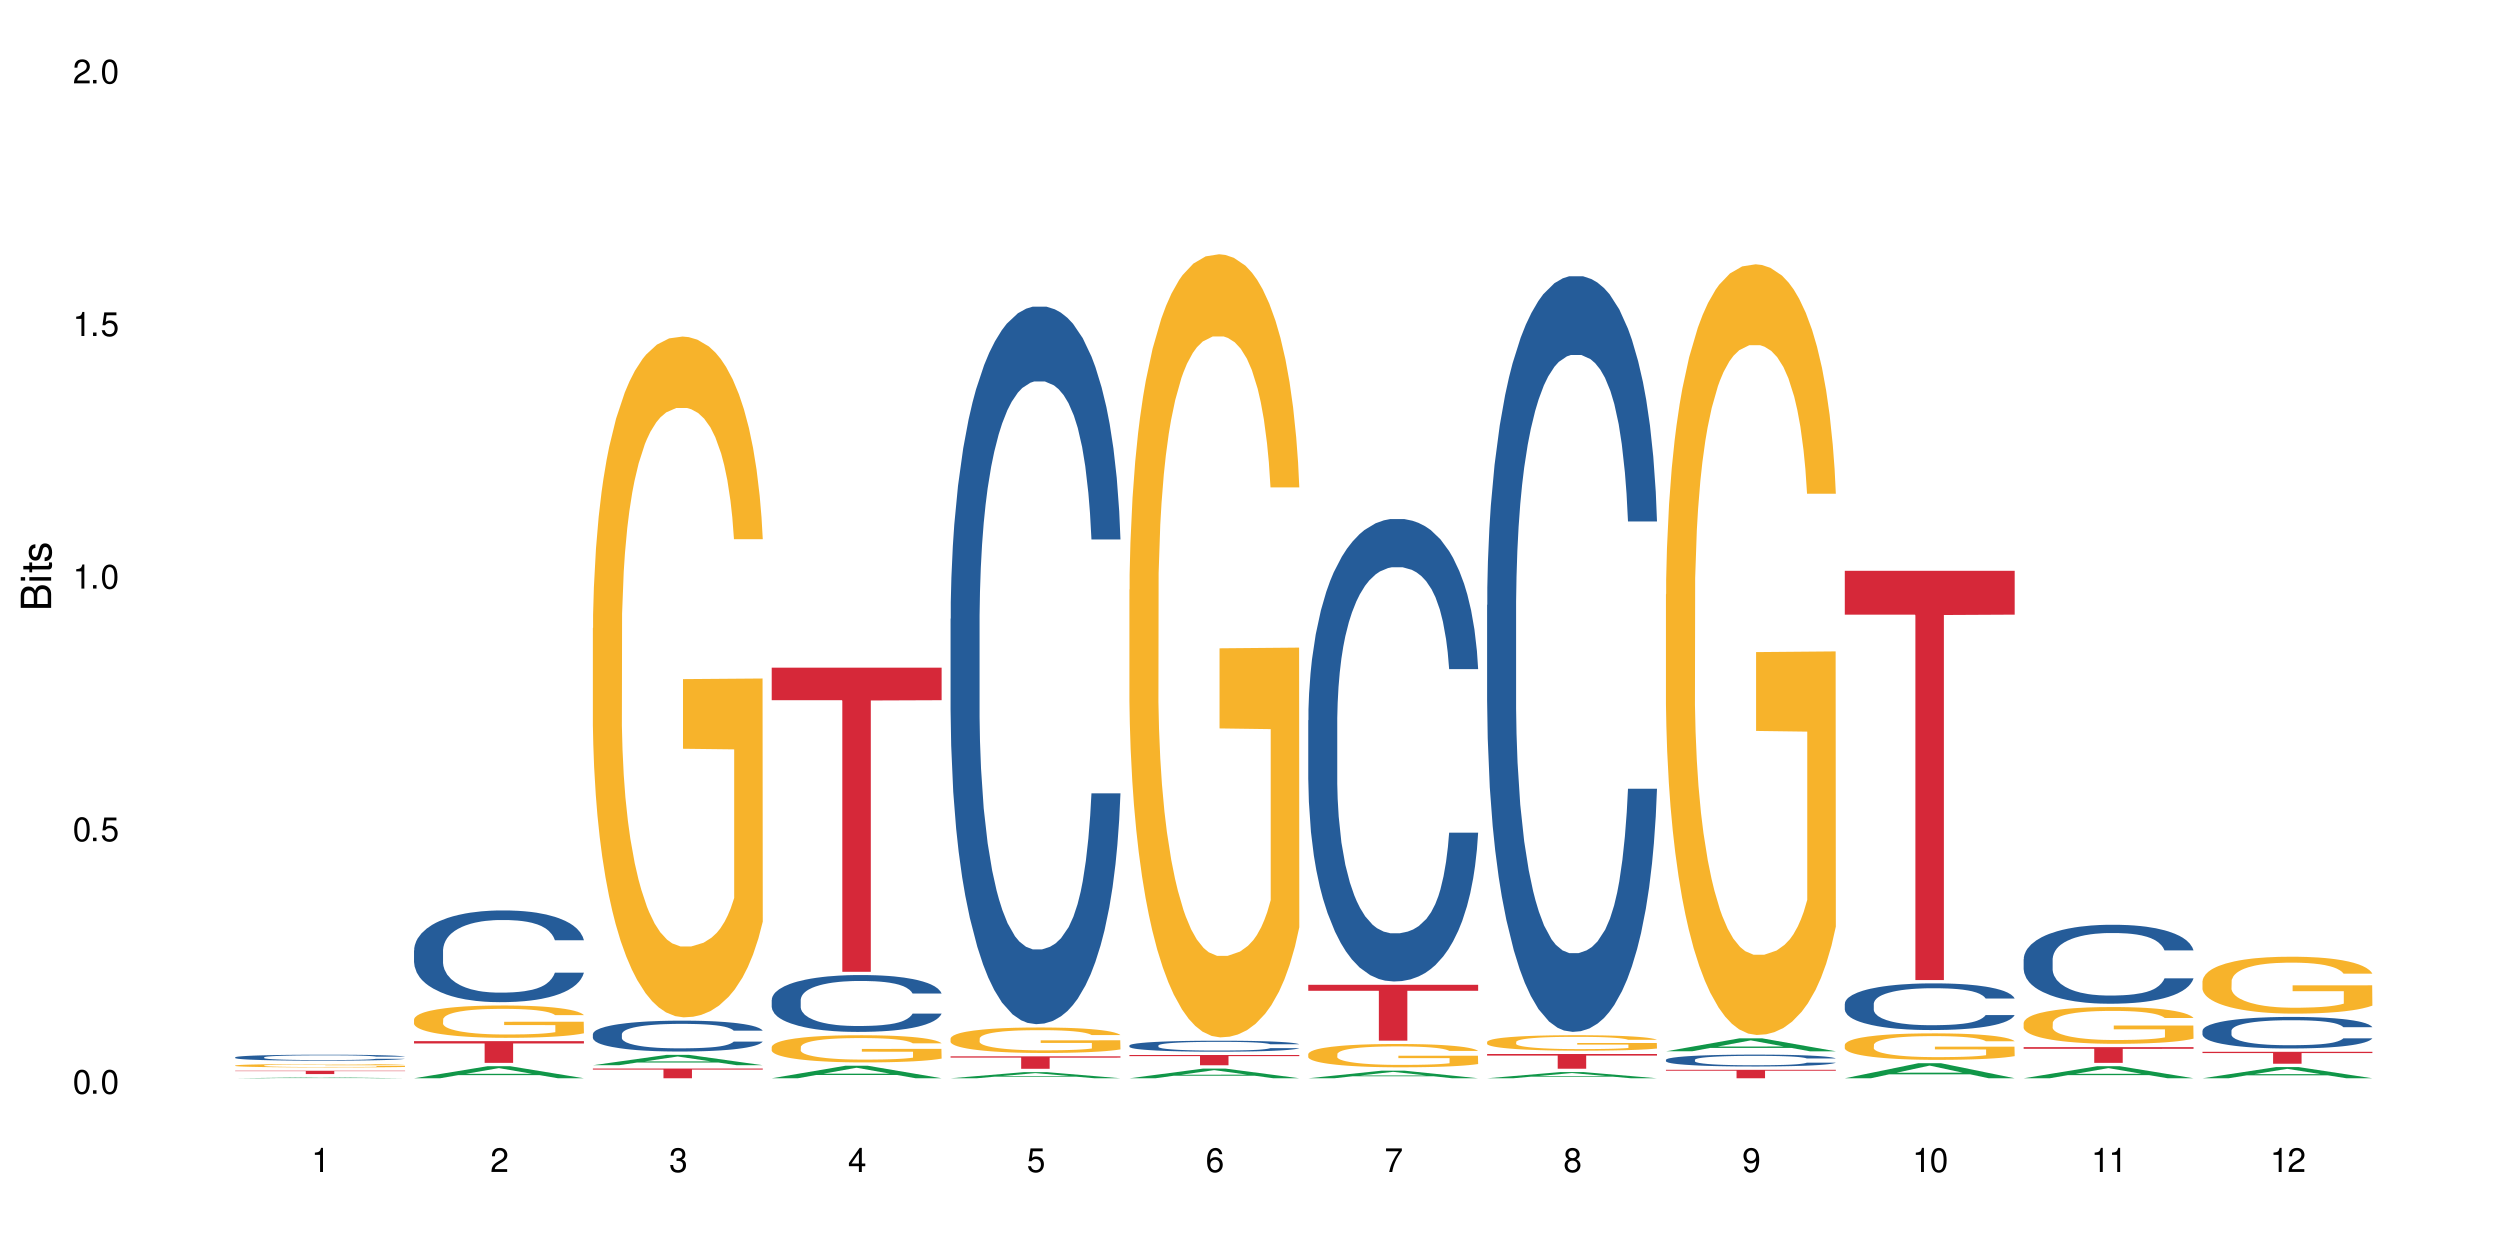 <?xml version="1.0" encoding="UTF-8"?>
<svg xmlns="http://www.w3.org/2000/svg" xmlns:xlink="http://www.w3.org/1999/xlink" width="720" height="360" viewBox="0 0 720 360">
<defs>
<g>
<g id="glyph-0-0">
</g>
<g id="glyph-0-1">
<path d="M 2.641 -6.938 C 2 -6.938 1.422 -6.656 1.078 -6.172 C 0.641 -5.562 0.406 -4.641 0.406 -3.359 C 0.406 -1.016 1.188 0.219 2.641 0.219 C 4.078 0.219 4.859 -1.016 4.859 -3.297 C 4.859 -4.641 4.656 -5.547 4.203 -6.172 C 3.844 -6.656 3.281 -6.938 2.641 -6.938 Z M 2.641 -6.188 C 3.547 -6.188 4 -5.25 4 -3.375 C 4 -1.406 3.562 -0.484 2.625 -0.484 C 1.734 -0.484 1.281 -1.438 1.281 -3.344 C 1.281 -5.25 1.734 -6.188 2.641 -6.188 Z M 2.641 -6.188 "/>
</g>
<g id="glyph-0-2">
<path d="M 1.828 -1 L 0.828 -1 L 0.828 0 L 1.828 0 Z M 1.828 -1 "/>
</g>
<g id="glyph-0-3">
<path d="M 4.562 -6.797 L 1.062 -6.797 L 0.547 -3.094 L 1.328 -3.094 C 1.719 -3.562 2.047 -3.734 2.578 -3.734 C 3.484 -3.734 4.062 -3.109 4.062 -2.094 C 4.062 -1.125 3.484 -0.531 2.578 -0.531 C 1.828 -0.531 1.375 -0.906 1.188 -1.672 L 0.328 -1.672 C 0.453 -1.109 0.547 -0.844 0.75 -0.594 C 1.125 -0.078 1.828 0.219 2.594 0.219 C 3.969 0.219 4.922 -0.781 4.922 -2.219 C 4.922 -3.562 4.031 -4.484 2.719 -4.484 C 2.25 -4.484 1.859 -4.359 1.469 -4.062 L 1.734 -5.969 L 4.562 -5.969 Z M 4.562 -6.797 "/>
</g>
<g id="glyph-0-4">
<path d="M 2.484 -4.938 L 2.484 0 L 3.328 0 L 3.328 -6.938 L 2.766 -6.938 C 2.469 -5.875 2.281 -5.734 0.984 -5.562 L 0.984 -4.938 Z M 2.484 -4.938 "/>
</g>
<g id="glyph-0-5">
<path d="M 4.859 -0.828 L 1.281 -0.828 C 1.359 -1.406 1.672 -1.781 2.5 -2.281 L 3.469 -2.828 C 4.406 -3.344 4.906 -4.062 4.906 -4.906 C 4.906 -5.484 4.672 -6.031 4.266 -6.406 C 3.859 -6.766 3.375 -6.938 2.719 -6.938 C 1.859 -6.938 1.219 -6.625 0.844 -6.031 C 0.609 -5.672 0.5 -5.234 0.484 -4.531 L 1.328 -4.531 C 1.359 -5.016 1.406 -5.281 1.531 -5.516 C 1.75 -5.938 2.188 -6.203 2.703 -6.203 C 3.469 -6.203 4.031 -5.641 4.031 -4.891 C 4.031 -4.344 3.719 -3.859 3.125 -3.516 L 2.234 -3 C 0.812 -2.172 0.406 -1.531 0.328 -0.016 L 4.859 -0.016 Z M 4.859 -0.828 "/>
</g>
<g id="glyph-0-6">
<path d="M 2.125 -3.188 L 2.578 -3.188 C 3.5 -3.188 3.984 -2.766 3.984 -1.922 C 3.984 -1.062 3.469 -0.531 2.594 -0.531 C 1.656 -0.531 1.203 -1 1.156 -2.016 L 0.312 -2.016 C 0.344 -1.453 0.438 -1.094 0.609 -0.781 C 0.953 -0.109 1.625 0.219 2.547 0.219 C 3.953 0.219 4.859 -0.625 4.859 -1.938 C 4.859 -2.828 4.516 -3.297 3.703 -3.594 C 4.344 -3.844 4.656 -4.328 4.656 -5.031 C 4.656 -6.219 3.875 -6.938 2.578 -6.938 C 1.203 -6.938 0.484 -6.172 0.453 -4.703 L 1.297 -4.703 C 1.312 -5.125 1.344 -5.359 1.453 -5.578 C 1.641 -5.969 2.062 -6.203 2.594 -6.203 C 3.344 -6.203 3.797 -5.75 3.797 -5 C 3.797 -4.516 3.609 -4.219 3.25 -4.047 C 3.016 -3.953 2.703 -3.922 2.125 -3.906 Z M 2.125 -3.188 "/>
</g>
<g id="glyph-0-7">
<path d="M 3.141 -1.672 L 3.141 0 L 3.984 0 L 3.984 -1.672 L 4.984 -1.672 L 4.984 -2.438 L 3.984 -2.438 L 3.984 -6.938 L 3.359 -6.938 L 0.266 -2.578 L 0.266 -1.672 Z M 3.141 -2.438 L 1 -2.438 L 3.141 -5.5 Z M 3.141 -2.438 "/>
</g>
<g id="glyph-0-8">
<path d="M 4.781 -5.125 C 4.609 -6.266 3.891 -6.938 2.844 -6.938 C 2.094 -6.938 1.422 -6.578 1.031 -5.953 C 0.594 -5.266 0.406 -4.422 0.406 -3.172 C 0.406 -2 0.578 -1.25 0.984 -0.641 C 1.359 -0.078 1.953 0.219 2.703 0.219 C 3.984 0.219 4.922 -0.75 4.922 -2.094 C 4.922 -3.375 4.062 -4.281 2.844 -4.281 C 2.172 -4.281 1.641 -4.031 1.281 -3.516 C 1.281 -5.234 1.828 -6.188 2.797 -6.188 C 3.391 -6.188 3.797 -5.797 3.938 -5.125 Z M 2.734 -3.531 C 3.547 -3.531 4.062 -2.953 4.062 -2.031 C 4.062 -1.156 3.484 -0.531 2.703 -0.531 C 1.922 -0.531 1.328 -1.188 1.328 -2.078 C 1.328 -2.938 1.906 -3.531 2.734 -3.531 Z M 2.734 -3.531 "/>
</g>
<g id="glyph-0-9">
<path d="M 4.984 -6.797 L 0.438 -6.797 L 0.438 -5.969 L 4.109 -5.969 C 2.5 -3.656 1.828 -2.234 1.328 0 L 2.219 0 C 2.594 -2.172 3.453 -4.047 4.984 -6.094 Z M 4.984 -6.797 "/>
</g>
<g id="glyph-0-10">
<path d="M 3.75 -3.656 C 4.469 -4.094 4.688 -4.438 4.688 -5.078 C 4.688 -6.172 3.844 -6.938 2.641 -6.938 C 1.438 -6.938 0.594 -6.172 0.594 -5.094 C 0.594 -4.438 0.812 -4.094 1.516 -3.656 C 0.734 -3.266 0.359 -2.703 0.359 -1.922 C 0.359 -0.656 1.281 0.219 2.641 0.219 C 3.984 0.219 4.922 -0.656 4.922 -1.922 C 4.922 -2.703 4.531 -3.266 3.75 -3.656 Z M 2.641 -6.188 C 3.359 -6.188 3.812 -5.75 3.812 -5.062 C 3.812 -4.406 3.344 -3.984 2.641 -3.984 C 1.922 -3.984 1.453 -4.406 1.453 -5.078 C 1.453 -5.75 1.922 -6.188 2.641 -6.188 Z M 2.641 -3.266 C 3.484 -3.266 4.062 -2.719 4.062 -1.906 C 4.062 -1.078 3.484 -0.531 2.625 -0.531 C 1.797 -0.531 1.219 -1.094 1.219 -1.906 C 1.219 -2.719 1.781 -3.266 2.641 -3.266 Z M 2.641 -3.266 "/>
</g>
<g id="glyph-0-11">
<path d="M 0.516 -1.578 C 0.672 -0.453 1.406 0.219 2.438 0.219 C 3.188 0.219 3.859 -0.141 4.266 -0.766 C 4.688 -1.453 4.891 -2.297 4.891 -3.547 C 4.891 -4.719 4.703 -5.453 4.312 -6.078 C 3.938 -6.641 3.344 -6.938 2.594 -6.938 C 1.297 -6.938 0.359 -5.969 0.359 -4.625 C 0.359 -3.344 1.234 -2.453 2.453 -2.453 C 3.094 -2.453 3.578 -2.672 4.016 -3.203 C 4 -1.484 3.469 -0.531 2.5 -0.531 C 1.906 -0.531 1.484 -0.906 1.359 -1.578 Z M 2.578 -6.203 C 3.375 -6.203 3.969 -5.531 3.969 -4.641 C 3.969 -3.797 3.391 -3.188 2.547 -3.188 C 1.734 -3.188 1.234 -3.766 1.234 -4.688 C 1.234 -5.562 1.797 -6.203 2.578 -6.203 Z M 2.578 -6.203 "/>
</g>
<g id="glyph-1-0">
</g>
<g id="glyph-1-1">
<path d="M 0 -0.953 L 0 -4.891 C 0 -5.719 -0.234 -6.344 -0.734 -6.797 C -1.188 -7.234 -1.812 -7.469 -2.5 -7.469 C -3.547 -7.469 -4.188 -7 -4.625 -5.875 C -4.984 -6.688 -5.625 -7.094 -6.531 -7.094 C -7.172 -7.094 -7.734 -6.859 -8.141 -6.391 C -8.562 -5.922 -8.75 -5.344 -8.75 -4.5 L -8.75 -0.953 Z M -4.984 -2.062 L -7.766 -2.062 L -7.766 -4.219 C -7.766 -4.844 -7.688 -5.203 -7.453 -5.5 C -7.219 -5.812 -6.859 -5.969 -6.375 -5.969 C -5.891 -5.969 -5.531 -5.812 -5.297 -5.5 C -5.062 -5.203 -4.984 -4.844 -4.984 -4.219 Z M -0.984 -2.062 L -4 -2.062 L -4 -4.781 C -4 -5.766 -3.438 -6.359 -2.484 -6.359 C -1.547 -6.359 -0.984 -5.766 -0.984 -4.781 Z M -0.984 -2.062 "/>
</g>
<g id="glyph-1-2">
<path d="M -6.281 -1.797 L -6.281 -0.797 L 0 -0.797 L 0 -1.797 Z M -8.75 -1.797 L -8.75 -0.797 L -7.484 -0.797 L -7.484 -1.797 Z M -8.75 -1.797 "/>
</g>
<g id="glyph-1-3">
<path d="M -6.281 -3.047 L -6.281 -2.016 L -8.016 -2.016 L -8.016 -1.016 L -6.281 -1.016 L -6.281 -0.172 L -5.469 -0.172 L -5.469 -1.016 L -0.719 -1.016 C -0.078 -1.016 0.281 -1.453 0.281 -2.234 C 0.281 -2.5 0.25 -2.719 0.188 -3.047 L -0.641 -3.047 C -0.609 -2.906 -0.594 -2.766 -0.594 -2.562 C -0.594 -2.141 -0.719 -2.016 -1.156 -2.016 L -5.469 -2.016 L -5.469 -3.047 Z M -6.281 -3.047 "/>
</g>
<g id="glyph-1-4">
<path d="M -4.531 -5.25 C -5.766 -5.25 -6.469 -4.422 -6.469 -2.969 C -6.469 -1.516 -5.719 -0.562 -4.547 -0.562 C -3.562 -0.562 -3.094 -1.062 -2.734 -2.562 L -2.516 -3.484 C -2.344 -4.188 -2.094 -4.469 -1.641 -4.469 C -1.047 -4.469 -0.641 -3.875 -0.641 -3 C -0.641 -2.453 -0.797 -2 -1.062 -1.75 C -1.25 -1.594 -1.422 -1.531 -1.875 -1.469 L -1.875 -0.406 C -0.422 -0.453 0.281 -1.266 0.281 -2.922 C 0.281 -4.5 -0.5 -5.516 -1.719 -5.516 C -2.656 -5.516 -3.172 -4.984 -3.469 -3.734 L -3.703 -2.766 C -3.891 -1.953 -4.156 -1.609 -4.594 -1.609 C -5.188 -1.609 -5.547 -2.125 -5.547 -2.938 C -5.547 -3.75 -5.203 -4.172 -4.531 -4.203 Z M -4.531 -5.25 "/>
</g>
</g>
</defs>
<rect x="-72" y="-36" width="864" height="432" fill="rgb(100%, 100%, 100%)" fill-opacity="1"/>
<path fill-rule="nonzero" fill="rgb(6.275%, 58.824%, 28.235%)" fill-opacity="1" d="M 67.73 310.543 L 67.785 310.543 L 88.957 310.289 L 95.387 310.289 L 116.664 310.543 L 109.188 310.543 L 103.855 310.477 L 80.488 310.477 L 75.258 310.543 L 67.73 310.543 L 82.734 310.449 L 101.711 310.449 L 92.25 310.328 L 92.145 310.328 L 92.039 310.332 L 82.684 310.449 L 82.734 310.449 Z M 67.73 310.543 "/>
<path fill-rule="nonzero" fill="rgb(14.51%, 36.078%, 60%)" fill-opacity="1" d="M 67.73 304.504 L 67.789 304.504 L 67.789 304.465 L 67.969 304.406 L 68.387 304.328 L 68.805 304.277 L 69.879 304.184 L 71.371 304.094 L 72.922 304.023 L 74.055 303.984 L 75.07 303.953 L 77.398 303.895 L 78.891 303.863 L 80.5 303.836 L 82.469 303.809 L 83.902 303.793 L 87.125 303.77 L 89.512 303.758 L 91.363 303.754 L 95.359 303.754 L 97.746 303.758 L 99.477 303.766 L 101.387 303.781 L 102.996 303.793 L 105.801 303.828 L 108.309 303.875 L 109.441 303.898 L 111.234 303.949 L 112.605 303.996 L 113.559 304.035 L 114.633 304.094 L 115.59 304.164 L 116.305 304.246 L 116.664 304.312 L 108.309 304.312 L 107.891 304.25 L 107.414 304.203 L 106.52 304.137 L 105.625 304.09 L 104.371 304.047 L 103.238 304.016 L 101.684 303.984 L 100.312 303.965 L 98.879 303.953 L 97.508 303.941 L 94.883 303.934 L 91.84 303.934 L 90.707 303.938 L 88.379 303.949 L 87.125 303.961 L 85.336 303.98 L 84.082 304.004 L 82.59 304.035 L 81.574 304.062 L 80.32 304.102 L 79.426 304.137 L 78.414 304.191 L 77.816 304.23 L 77.277 304.273 L 76.801 304.324 L 76.441 304.383 L 76.203 304.441 L 76.086 304.496 L 76.086 304.742 L 76.203 304.797 L 76.504 304.863 L 77.277 304.961 L 78.414 305.043 L 79.727 305.109 L 80.977 305.156 L 81.695 305.18 L 82.648 305.203 L 84.141 305.234 L 86.289 305.27 L 87.543 305.281 L 89.453 305.293 L 91.422 305.301 L 94.047 305.301 L 96.375 305.293 L 97.926 305.285 L 99.535 305.273 L 101.746 305.246 L 103.117 305.219 L 104.312 305.191 L 105.207 305.16 L 105.801 305.137 L 106.699 305.086 L 107.414 305.031 L 107.949 304.977 L 108.309 304.926 L 116.664 304.926 L 116.305 304.988 L 115.77 305.047 L 115.23 305.094 L 114.395 305.148 L 113.441 305.199 L 112.066 305.254 L 110.934 305.289 L 109.441 305.328 L 108.07 305.359 L 106.578 305.387 L 104.371 305.418 L 102.938 305.434 L 101.387 305.449 L 99.535 305.461 L 97.211 305.473 L 94.703 305.477 L 92.375 305.48 L 89.871 305.477 L 88.02 305.469 L 85.574 305.457 L 82.531 305.426 L 80.32 305.398 L 78.59 305.367 L 77.102 305.336 L 75.43 305.293 L 73.281 305.223 L 71.969 305.172 L 71.074 305.125 L 70.059 305.062 L 69.344 305.008 L 68.508 304.922 L 67.91 304.809 L 67.73 304.723 Z M 67.73 304.504 "/>
<path fill-rule="nonzero" fill="rgb(96.863%, 70.196%, 16.863%)" fill-opacity="1" d="M 67.73 306.855 L 67.789 306.855 L 67.789 306.836 L 68.031 306.797 L 68.625 306.742 L 69.402 306.695 L 70.238 306.66 L 70.773 306.641 L 71.668 306.613 L 72.445 306.594 L 74.414 306.551 L 76.922 306.512 L 78.293 306.496 L 79.844 306.48 L 82.051 306.465 L 83.066 306.457 L 86.172 306.445 L 89.691 306.434 L 95.359 306.434 L 97.805 306.438 L 101.148 306.445 L 103.059 306.457 L 104.551 306.465 L 106.102 306.477 L 108.012 306.496 L 109.801 306.516 L 111.234 306.539 L 112.664 306.566 L 113.859 306.594 L 114.871 306.625 L 115.77 306.664 L 116.305 306.695 L 116.664 306.727 L 108.367 306.727 L 107.891 306.695 L 107.355 306.672 L 106.461 306.641 L 105.562 306.621 L 104.668 306.602 L 102.996 306.578 L 101.566 306.562 L 99.777 306.551 L 98.047 306.543 L 96.074 306.539 L 94.883 306.535 L 91.719 306.535 L 88.855 306.543 L 87.184 306.551 L 85.992 306.559 L 84.32 306.57 L 83.305 306.582 L 82.707 306.59 L 80.918 306.617 L 79.727 306.641 L 79.07 306.66 L 78.234 306.688 L 77.637 306.711 L 76.98 306.746 L 76.621 306.773 L 76.145 306.836 L 76.086 306.996 L 76.266 307.031 L 76.621 307.07 L 77.102 307.102 L 77.816 307.137 L 78.531 307.164 L 79.785 307.199 L 80.859 307.223 L 81.695 307.238 L 83.305 307.262 L 83.961 307.27 L 85.512 307.285 L 87.125 307.297 L 89.094 307.309 L 90.586 307.312 L 92.973 307.32 L 96.016 307.32 L 99.598 307.312 L 101.863 307.305 L 103.414 307.297 L 104.43 307.293 L 105.684 307.281 L 106.578 307.273 L 107.414 307.262 L 108.43 307.25 L 108.43 307.031 L 93.688 307.031 L 93.688 306.93 L 116.602 306.93 L 116.664 307.281 L 115.41 307.309 L 113.859 307.332 L 112.367 307.348 L 110.816 307.363 L 108.605 307.383 L 106.816 307.391 L 104.07 307.406 L 101.566 307.414 L 98.941 307.418 L 96.613 307.422 L 93.867 307.422 L 91.422 307.418 L 88.797 307.414 L 86.707 307.406 L 84.797 307.398 L 82.887 307.387 L 80.5 307.367 L 78.949 307.352 L 77.34 307.332 L 75.727 307.309 L 74.297 307.285 L 73.34 307.266 L 72.387 307.246 L 71.371 307.219 L 70.418 307.188 L 69.699 307.16 L 69.043 307.129 L 68.566 307.098 L 68.09 307.059 L 67.852 307.023 L 67.73 306.996 Z M 67.73 306.855 "/>
<path fill-rule="nonzero" fill="rgb(83.922%, 15.686%, 22.353%)" fill-opacity="1" d="M 67.73 308.375 L 116.664 308.375 L 116.664 308.477 L 96.27 308.477 L 96.27 309.336 L 88.066 309.336 L 88.066 308.48 L 87.945 308.477 L 67.73 308.477 Z M 67.73 308.375 "/>
<path fill-rule="nonzero" fill="rgb(6.275%, 58.824%, 28.235%)" fill-opacity="1" d="M 119.238 310.539 L 119.289 310.535 L 140.465 307.062 L 146.895 307.062 L 168.172 310.543 L 160.695 310.543 L 155.363 309.633 L 131.996 309.633 L 126.766 310.539 L 119.238 310.539 L 134.242 309.258 L 153.219 309.254 L 143.758 307.629 L 143.652 307.625 L 143.547 307.637 L 134.191 309.254 L 134.242 309.258 Z M 119.238 310.539 "/>
<path fill-rule="nonzero" fill="rgb(14.51%, 36.078%, 60%)" fill-opacity="1" d="M 119.238 273.711 L 119.297 273.688 L 119.297 273.105 L 119.477 272.191 L 119.895 271.031 L 120.312 270.234 L 121.387 268.812 L 122.879 267.438 L 124.43 266.375 L 125.562 265.746 L 126.578 265.266 L 128.906 264.371 L 130.398 263.914 L 132.008 263.504 L 133.977 263.094 L 135.41 262.852 L 138.633 262.465 L 141.02 262.297 L 142.871 262.223 L 146.867 262.223 L 149.254 262.32 L 150.984 262.441 L 152.895 262.633 L 154.504 262.852 L 157.309 263.383 L 159.816 264.059 L 160.949 264.445 L 162.742 265.191 L 164.113 265.914 L 165.066 266.543 L 166.141 267.438 L 167.098 268.523 L 167.812 269.754 L 168.172 270.789 L 159.816 270.789 L 159.398 269.824 L 158.922 269.078 L 158.027 268.086 L 157.133 267.387 L 155.879 266.688 L 154.746 266.23 L 153.191 265.77 L 151.82 265.48 L 150.387 265.266 L 149.016 265.121 L 146.391 264.973 L 143.348 264.973 L 142.211 265.023 L 139.887 265.215 L 138.633 265.383 L 136.844 265.723 L 135.59 266.035 L 134.098 266.52 L 133.082 266.93 L 131.828 267.555 L 130.934 268.113 L 129.922 268.906 L 129.324 269.512 L 128.785 270.188 L 128.309 270.984 L 127.949 271.828 L 127.711 272.723 L 127.594 273.59 L 127.594 277.332 L 127.711 278.199 L 128.012 279.215 L 128.785 280.684 L 129.922 281.965 L 131.234 282.977 L 132.484 283.703 L 133.203 284.039 L 134.156 284.426 L 135.648 284.91 L 137.797 285.391 L 139.051 285.586 L 140.961 285.777 L 142.93 285.875 L 145.555 285.875 L 147.883 285.777 L 149.434 285.656 L 151.043 285.465 L 153.254 285.055 L 154.625 284.668 L 155.816 284.207 L 156.715 283.75 L 157.309 283.363 L 158.207 282.617 L 158.922 281.797 L 159.457 280.949 L 159.816 280.129 L 168.172 280.129 L 167.812 281.094 L 167.277 282.035 L 166.738 282.738 L 165.902 283.582 L 164.949 284.328 L 163.574 285.176 L 162.441 285.73 L 160.949 286.332 L 159.578 286.789 L 158.086 287.199 L 155.879 287.684 L 154.445 287.926 L 152.895 288.141 L 151.043 288.336 L 148.719 288.504 L 146.211 288.602 L 143.883 288.625 L 141.379 288.578 L 139.527 288.48 L 137.082 288.262 L 134.039 287.828 L 131.828 287.371 L 130.098 286.91 L 128.605 286.43 L 126.938 285.777 L 124.789 284.715 L 123.477 283.895 L 122.582 283.219 L 121.566 282.277 L 120.852 281.434 L 120.016 280.082 L 119.418 278.367 L 119.238 277.043 Z M 119.238 273.711 "/>
<path fill-rule="nonzero" fill="rgb(96.863%, 70.196%, 16.863%)" fill-opacity="1" d="M 119.238 293.57 L 119.297 293.562 L 119.297 293.391 L 119.535 293.008 L 120.133 292.48 L 120.91 292.047 L 121.746 291.707 L 122.281 291.527 L 123.176 291.273 L 123.953 291.086 L 125.922 290.703 L 128.43 290.344 L 129.801 290.191 L 131.352 290.047 L 133.559 289.883 L 134.574 289.824 L 137.676 289.688 L 141.199 289.605 L 145.078 289.578 L 146.867 289.586 L 149.312 289.621 L 152.656 289.715 L 154.566 289.801 L 156.059 289.883 L 157.609 289.996 L 159.52 290.164 L 161.309 290.371 L 162.742 290.574 L 164.172 290.828 L 165.367 291.102 L 166.379 291.398 L 167.277 291.758 L 167.812 292.055 L 168.172 292.352 L 159.875 292.352 L 159.398 292.055 L 158.863 291.824 L 157.965 291.543 L 157.07 291.34 L 156.176 291.18 L 154.504 290.957 L 153.074 290.82 L 151.281 290.703 L 149.551 290.625 L 147.582 290.574 L 146.391 290.559 L 143.227 290.559 L 140.363 290.617 L 138.691 290.684 L 137.5 290.754 L 135.828 290.879 L 134.812 290.984 L 134.215 291.051 L 132.426 291.316 L 131.234 291.555 L 130.578 291.715 L 129.742 291.969 L 129.145 292.199 L 128.488 292.539 L 128.129 292.797 L 127.652 293.375 L 127.594 294.906 L 127.773 295.23 L 128.129 295.578 L 128.605 295.887 L 129.324 296.211 L 130.039 296.457 L 131.293 296.789 L 132.367 297.012 L 133.203 297.156 L 134.812 297.383 L 135.469 297.461 L 137.02 297.613 L 138.633 297.734 L 140.602 297.836 L 142.094 297.887 L 144.48 297.93 L 147.523 297.93 L 151.105 297.879 L 153.371 297.809 L 154.922 297.742 L 155.938 297.684 L 157.191 297.59 L 158.086 297.504 L 158.922 297.41 L 159.938 297.266 L 159.938 295.23 L 145.195 295.223 L 145.195 294.27 L 168.109 294.262 L 168.172 297.59 L 166.918 297.82 L 165.367 298.039 L 163.875 298.211 L 162.324 298.355 L 160.113 298.516 L 158.324 298.617 L 155.578 298.738 L 153.074 298.816 L 150.449 298.867 L 148.121 298.891 L 145.375 298.898 L 142.93 298.883 L 140.305 298.832 L 138.215 298.762 L 136.305 298.68 L 134.395 298.566 L 132.008 298.391 L 130.457 298.242 L 128.848 298.066 L 127.234 297.852 L 125.801 297.621 L 124.848 297.445 L 123.895 297.238 L 122.879 296.984 L 121.926 296.695 L 121.207 296.43 L 120.551 296.133 L 120.074 295.852 L 119.598 295.469 L 119.359 295.164 L 119.238 294.898 Z M 119.238 293.57 "/>
<path fill-rule="nonzero" fill="rgb(83.922%, 15.686%, 22.353%)" fill-opacity="1" d="M 119.238 299.852 L 168.172 299.852 L 168.172 300.523 L 147.777 300.527 L 147.777 306.109 L 139.574 306.109 L 139.574 300.535 L 139.453 300.523 L 119.238 300.523 Z M 119.238 299.852 "/>
<path fill-rule="nonzero" fill="rgb(6.275%, 58.824%, 28.235%)" fill-opacity="1" d="M 170.746 306.785 L 170.797 306.781 L 191.973 303.797 L 198.402 303.797 L 219.68 306.785 L 212.203 306.785 L 206.871 306.004 L 183.504 306.004 L 178.273 306.785 L 170.746 306.785 L 185.75 305.684 L 204.727 305.68 L 195.266 304.285 L 195.16 304.281 L 195.055 304.289 L 185.699 305.68 L 185.75 305.684 Z M 170.746 306.785 "/>
<path fill-rule="nonzero" fill="rgb(14.51%, 36.078%, 60%)" fill-opacity="1" d="M 170.746 297.82 L 170.805 297.812 L 170.805 297.617 L 170.984 297.309 L 171.402 296.918 L 171.82 296.652 L 172.895 296.172 L 174.387 295.707 L 175.938 295.352 L 177.07 295.141 L 178.086 294.977 L 180.414 294.676 L 181.906 294.523 L 183.516 294.383 L 185.484 294.246 L 186.918 294.164 L 190.141 294.035 L 192.527 293.977 L 194.375 293.953 L 198.375 293.953 L 200.762 293.984 L 202.492 294.027 L 204.402 294.09 L 206.012 294.164 L 208.816 294.344 L 211.324 294.57 L 212.457 294.699 L 214.25 294.953 L 215.621 295.195 L 216.574 295.406 L 217.648 295.707 L 218.605 296.074 L 219.32 296.488 L 219.68 296.836 L 211.324 296.836 L 210.906 296.512 L 210.43 296.262 L 209.535 295.926 L 208.641 295.691 L 207.387 295.457 L 206.25 295.301 L 204.699 295.148 L 203.328 295.051 L 201.895 294.977 L 200.523 294.93 L 197.898 294.879 L 194.855 294.879 L 193.719 294.895 L 191.395 294.961 L 190.141 295.016 L 188.352 295.133 L 187.098 295.238 L 185.605 295.398 L 184.59 295.539 L 183.336 295.75 L 182.441 295.934 L 181.426 296.203 L 180.832 296.406 L 180.293 296.633 L 179.816 296.902 L 179.457 297.188 L 179.219 297.488 L 179.102 297.781 L 179.102 299.039 L 179.219 299.332 L 179.52 299.672 L 180.293 300.168 L 181.426 300.602 L 182.742 300.941 L 183.992 301.184 L 184.711 301.297 L 185.664 301.43 L 187.156 301.59 L 189.305 301.754 L 190.559 301.82 L 192.469 301.883 L 194.438 301.918 L 197.062 301.918 L 199.391 301.883 L 200.941 301.844 L 202.551 301.777 L 204.762 301.641 L 206.133 301.512 L 207.324 301.355 L 208.223 301.199 L 208.816 301.07 L 209.711 300.82 L 210.43 300.543 L 210.965 300.258 L 211.324 299.98 L 219.68 299.98 L 219.32 300.309 L 218.785 300.625 L 218.246 300.859 L 217.41 301.145 L 216.457 301.395 L 215.082 301.68 L 213.949 301.867 L 212.457 302.07 L 211.086 302.227 L 209.594 302.363 L 207.387 302.527 L 205.953 302.605 L 204.402 302.68 L 202.551 302.746 L 200.227 302.801 L 197.719 302.836 L 195.391 302.844 L 192.887 302.828 L 191.035 302.793 L 188.59 302.723 L 185.547 302.574 L 183.336 302.422 L 181.605 302.266 L 180.113 302.102 L 178.445 301.883 L 176.297 301.527 L 174.984 301.25 L 174.086 301.023 L 173.074 300.707 L 172.355 300.422 L 171.523 299.965 L 170.926 299.391 L 170.746 298.941 Z M 170.746 297.82 "/>
<path fill-rule="nonzero" fill="rgb(96.863%, 70.196%, 16.863%)" fill-opacity="1" d="M 170.746 180.902 L 170.805 180.723 L 170.805 177.145 L 171.043 169.086 L 171.641 157.98 L 172.418 148.852 L 173.254 141.688 L 173.789 137.926 L 174.684 132.555 L 175.461 128.617 L 177.43 120.559 L 179.938 113.035 L 181.309 109.812 L 182.859 106.77 L 185.066 103.367 L 186.082 102.113 L 189.184 99.25 L 192.707 97.457 L 196.586 96.922 L 198.375 97.098 L 200.82 97.816 L 204.164 99.785 L 206.074 101.574 L 207.566 103.367 L 209.117 105.695 L 211.027 109.277 L 212.816 113.574 L 214.25 117.871 L 215.68 123.242 L 216.875 128.973 L 217.887 135.242 L 218.785 142.762 L 219.32 149.027 L 219.68 155.297 L 211.383 155.297 L 210.906 149.027 L 210.371 144.195 L 209.473 138.285 L 208.578 133.988 L 207.684 130.586 L 206.012 125.93 L 204.582 123.062 L 202.789 120.559 L 201.059 118.945 L 199.09 117.871 L 197.898 117.512 L 194.734 117.512 L 191.871 118.766 L 190.199 120.199 L 189.008 121.633 L 187.336 124.316 L 186.32 126.465 L 185.723 127.898 L 183.934 133.449 L 182.742 138.465 L 182.086 141.867 L 181.25 147.238 L 180.652 152.074 L 179.996 159.234 L 179.637 164.609 L 179.16 176.785 L 179.102 209.016 L 179.281 215.82 L 179.637 223.164 L 180.113 229.609 L 180.832 236.414 L 181.547 241.605 L 182.801 248.59 L 183.875 253.246 L 184.711 256.289 L 186.32 261.125 L 186.977 262.738 L 188.527 265.961 L 190.141 268.469 L 192.109 270.617 L 193.602 271.691 L 195.988 272.586 L 199.031 272.586 L 202.613 271.512 L 204.879 270.078 L 206.43 268.645 L 207.445 267.395 L 208.699 265.422 L 209.594 263.633 L 210.43 261.664 L 211.445 258.617 L 211.445 215.82 L 196.703 215.641 L 196.703 195.586 L 219.617 195.406 L 219.68 265.422 L 218.426 270.258 L 216.875 274.914 L 215.383 278.496 L 213.832 281.539 L 211.621 284.941 L 209.832 287.09 L 207.086 289.598 L 204.582 291.207 L 201.957 292.285 L 199.629 292.82 L 196.883 293 L 194.438 292.641 L 191.812 291.566 L 189.723 290.133 L 187.812 288.344 L 185.902 286.016 L 183.516 282.254 L 181.965 279.211 L 180.355 275.449 L 178.742 270.973 L 177.309 266.141 L 176.355 262.379 L 175.402 258.082 L 174.387 252.711 L 173.43 246.621 L 172.715 241.07 L 172.059 234.801 L 171.582 228.895 L 171.105 220.836 L 170.867 214.391 L 170.746 208.836 Z M 170.746 180.902 "/>
<path fill-rule="nonzero" fill="rgb(83.922%, 15.686%, 22.353%)" fill-opacity="1" d="M 170.746 307.738 L 219.68 307.738 L 219.68 308.039 L 199.285 308.043 L 199.285 310.543 L 191.078 310.543 L 191.078 308.043 L 190.961 308.039 L 170.746 308.039 Z M 170.746 307.738 "/>
<path fill-rule="nonzero" fill="rgb(6.275%, 58.824%, 28.235%)" fill-opacity="1" d="M 222.254 310.539 L 222.305 310.535 L 243.48 306.934 L 249.91 306.934 L 271.188 310.543 L 263.711 310.543 L 258.379 309.602 L 235.008 309.602 L 229.781 310.539 L 222.254 310.539 L 237.258 309.211 L 256.234 309.207 L 246.773 307.523 L 246.668 307.52 L 246.562 307.531 L 237.207 309.207 L 237.258 309.211 Z M 222.254 310.539 "/>
<path fill-rule="nonzero" fill="rgb(14.51%, 36.078%, 60%)" fill-opacity="1" d="M 222.254 287.945 L 222.312 287.93 L 222.312 287.57 L 222.492 287.004 L 222.91 286.285 L 223.328 285.789 L 224.402 284.906 L 225.895 284.055 L 227.445 283.398 L 228.578 283.008 L 229.594 282.707 L 231.922 282.156 L 233.414 281.871 L 235.023 281.617 L 236.992 281.363 L 238.426 281.211 L 241.648 280.973 L 244.035 280.867 L 245.883 280.824 L 249.883 280.824 L 252.27 280.883 L 254 280.957 L 255.91 281.078 L 257.52 281.211 L 260.324 281.543 L 262.832 281.961 L 263.965 282.199 L 265.754 282.664 L 267.129 283.113 L 268.082 283.5 L 269.156 284.055 L 270.113 284.727 L 270.828 285.492 L 271.188 286.133 L 262.832 286.133 L 262.414 285.535 L 261.938 285.074 L 261.043 284.461 L 260.145 284.023 L 258.895 283.59 L 257.758 283.309 L 256.207 283.023 L 254.836 282.844 L 253.402 282.707 L 252.031 282.617 L 249.406 282.527 L 246.363 282.527 L 245.227 282.559 L 242.902 282.68 L 241.648 282.785 L 239.855 282.992 L 238.605 283.188 L 237.113 283.488 L 236.098 283.742 L 234.844 284.129 L 233.949 284.473 L 232.934 284.969 L 232.34 285.34 L 231.801 285.762 L 231.324 286.254 L 230.965 286.777 L 230.727 287.332 L 230.609 287.871 L 230.609 290.188 L 230.727 290.727 L 231.027 291.355 L 231.801 292.27 L 232.934 293.062 L 234.25 293.691 L 235.5 294.141 L 236.219 294.348 L 237.172 294.586 L 238.664 294.887 L 240.812 295.188 L 242.066 295.305 L 243.977 295.426 L 245.945 295.484 L 248.57 295.484 L 250.898 295.426 L 252.449 295.352 L 254.059 295.23 L 256.266 294.977 L 257.641 294.738 L 258.832 294.453 L 259.73 294.168 L 260.324 293.93 L 261.219 293.465 L 261.938 292.957 L 262.473 292.434 L 262.832 291.926 L 271.188 291.926 L 270.828 292.523 L 270.289 293.105 L 269.754 293.539 L 268.918 294.062 L 267.965 294.527 L 266.59 295.051 L 265.457 295.395 L 263.965 295.77 L 262.594 296.055 L 261.102 296.309 L 258.895 296.605 L 257.461 296.758 L 255.91 296.891 L 254.059 297.012 L 251.73 297.117 L 249.227 297.176 L 246.898 297.191 L 244.391 297.16 L 242.543 297.102 L 240.098 296.965 L 237.051 296.695 L 234.844 296.414 L 233.113 296.129 L 231.621 295.828 L 229.953 295.426 L 227.805 294.766 L 226.492 294.258 L 225.594 293.84 L 224.582 293.258 L 223.863 292.734 L 223.031 291.895 L 222.434 290.832 L 222.254 290.008 Z M 222.254 287.945 "/>
<path fill-rule="nonzero" fill="rgb(96.863%, 70.196%, 16.863%)" fill-opacity="1" d="M 222.254 301.5 L 222.312 301.492 L 222.312 301.352 L 222.551 301.027 L 223.148 300.586 L 223.926 300.219 L 224.762 299.934 L 225.297 299.781 L 226.191 299.566 L 226.969 299.41 L 228.938 299.09 L 231.445 298.789 L 232.816 298.66 L 234.367 298.539 L 236.574 298.402 L 237.59 298.352 L 240.691 298.238 L 244.215 298.164 L 248.094 298.145 L 249.883 298.152 L 252.328 298.18 L 255.672 298.258 L 257.582 298.328 L 259.07 298.402 L 260.625 298.496 L 262.535 298.637 L 264.324 298.809 L 265.754 298.98 L 267.188 299.195 L 268.383 299.426 L 269.395 299.676 L 270.289 299.977 L 270.828 300.227 L 271.188 300.477 L 262.891 300.477 L 262.414 300.227 L 261.875 300.031 L 260.98 299.797 L 260.086 299.625 L 259.191 299.488 L 257.52 299.305 L 256.09 299.188 L 254.297 299.09 L 252.566 299.023 L 250.598 298.98 L 249.406 298.969 L 246.242 298.969 L 243.379 299.016 L 241.707 299.074 L 240.516 299.133 L 238.844 299.238 L 237.828 299.324 L 237.23 299.383 L 235.441 299.605 L 234.25 299.805 L 233.59 299.941 L 232.758 300.156 L 232.16 300.348 L 231.504 300.633 L 231.145 300.848 L 230.668 301.336 L 230.609 302.625 L 230.785 302.895 L 231.145 303.188 L 231.621 303.445 L 232.34 303.719 L 233.055 303.926 L 234.309 304.207 L 235.383 304.391 L 236.219 304.512 L 237.828 304.707 L 238.484 304.77 L 240.035 304.898 L 241.648 305 L 243.617 305.086 L 245.109 305.129 L 247.496 305.164 L 250.539 305.164 L 254.121 305.121 L 256.387 305.062 L 257.938 305.008 L 258.953 304.957 L 260.207 304.879 L 261.102 304.805 L 261.938 304.727 L 262.949 304.605 L 262.949 302.895 L 248.211 302.887 L 248.211 302.086 L 271.125 302.078 L 271.188 304.879 L 269.934 305.07 L 268.383 305.258 L 266.891 305.402 L 265.34 305.523 L 263.129 305.66 L 261.34 305.742 L 258.594 305.844 L 256.09 305.91 L 253.465 305.953 L 251.137 305.973 L 248.391 305.98 L 245.945 305.965 L 243.32 305.922 L 241.23 305.867 L 239.32 305.793 L 237.41 305.699 L 235.023 305.551 L 233.473 305.43 L 231.859 305.277 L 230.25 305.102 L 228.816 304.906 L 227.863 304.758 L 226.91 304.586 L 225.895 304.371 L 224.938 304.125 L 224.223 303.906 L 223.566 303.656 L 223.09 303.418 L 222.613 303.098 L 222.375 302.84 L 222.254 302.617 Z M 222.254 301.5 "/>
<path fill-rule="nonzero" fill="rgb(83.922%, 15.686%, 22.353%)" fill-opacity="1" d="M 222.254 192.281 L 271.188 192.281 L 271.188 201.656 L 250.793 201.738 L 250.793 279.871 L 242.586 279.871 L 242.586 201.82 L 242.469 201.656 L 222.254 201.656 Z M 222.254 192.281 "/>
<path fill-rule="nonzero" fill="rgb(6.275%, 58.824%, 28.235%)" fill-opacity="1" d="M 273.762 310.543 L 273.812 310.539 L 294.984 308.766 L 301.418 308.766 L 322.695 310.543 L 315.219 310.543 L 309.887 310.078 L 286.516 310.078 L 281.289 310.543 L 273.762 310.543 L 288.766 309.887 L 307.742 309.887 L 298.281 309.059 L 298.176 309.055 L 298.07 309.062 L 288.711 309.887 L 288.766 309.887 Z M 273.762 310.543 "/>
<path fill-rule="nonzero" fill="rgb(14.51%, 36.078%, 60%)" fill-opacity="1" d="M 273.762 178.23 L 273.82 178.043 L 273.82 173.508 L 274 166.332 L 274.418 157.266 L 274.836 151.031 L 275.91 139.887 L 277.402 129.121 L 278.953 120.809 L 280.086 115.898 L 281.102 112.121 L 283.43 105.133 L 284.922 101.543 L 286.531 98.332 L 288.5 95.121 L 289.934 93.234 L 293.156 90.211 L 295.543 88.891 L 297.391 88.324 L 301.391 88.324 L 303.777 89.078 L 305.508 90.023 L 307.418 91.535 L 309.027 93.234 L 311.832 97.391 L 314.34 102.676 L 315.473 105.699 L 317.262 111.555 L 318.637 117.223 L 319.59 122.133 L 320.664 129.121 L 321.621 137.621 L 322.336 147.254 L 322.695 155.375 L 314.34 155.375 L 313.922 147.82 L 313.445 141.965 L 312.551 134.223 L 311.652 128.742 L 310.402 123.266 L 309.266 119.676 L 307.715 116.09 L 306.344 113.82 L 304.91 112.121 L 303.539 110.988 L 300.914 109.855 L 297.871 109.855 L 296.734 110.234 L 294.41 111.742 L 293.156 113.066 L 291.363 115.711 L 290.113 118.164 L 288.621 121.945 L 287.605 125.156 L 286.352 130.066 L 285.457 134.41 L 284.441 140.645 L 283.848 145.363 L 283.309 150.652 L 282.832 156.887 L 282.473 163.496 L 282.234 170.488 L 282.117 177.285 L 282.117 206.562 L 282.234 213.363 L 282.535 221.297 L 283.309 232.816 L 284.441 242.828 L 285.754 250.762 L 287.008 256.43 L 287.727 259.074 L 288.68 262.094 L 290.172 265.871 L 292.32 269.652 L 293.574 271.16 L 295.484 272.672 L 297.453 273.43 L 300.078 273.43 L 302.406 272.672 L 303.957 271.727 L 305.566 270.219 L 307.773 267.008 L 309.148 263.984 L 310.34 260.395 L 311.234 256.805 L 311.832 253.785 L 312.727 247.93 L 313.445 241.508 L 313.98 234.895 L 314.34 228.473 L 322.695 228.473 L 322.336 236.027 L 321.797 243.395 L 321.262 248.875 L 320.426 255.484 L 319.473 261.34 L 318.098 267.949 L 316.965 272.293 L 315.473 277.016 L 314.102 280.605 L 312.609 283.816 L 310.402 287.594 L 308.969 289.484 L 307.418 291.184 L 305.566 292.695 L 303.238 294.016 L 300.734 294.773 L 298.406 294.961 L 295.898 294.582 L 294.051 293.828 L 291.605 292.129 L 288.559 288.727 L 286.352 285.141 L 284.621 281.551 L 283.129 277.773 L 281.461 272.672 L 279.312 264.363 L 278 257.941 L 277.102 252.652 L 276.09 245.285 L 275.371 238.672 L 274.535 228.098 L 273.941 214.684 L 273.762 204.297 Z M 273.762 178.23 "/>
<path fill-rule="nonzero" fill="rgb(96.863%, 70.196%, 16.863%)" fill-opacity="1" d="M 273.762 299.062 L 273.82 299.055 L 273.82 298.918 L 274.059 298.617 L 274.656 298.203 L 275.434 297.859 L 276.27 297.59 L 276.805 297.449 L 277.699 297.25 L 278.477 297.102 L 280.445 296.801 L 282.949 296.52 L 284.324 296.398 L 285.875 296.281 L 288.082 296.156 L 289.098 296.109 L 292.199 296 L 295.723 295.934 L 299.602 295.914 L 301.391 295.922 L 303.836 295.949 L 307.18 296.02 L 309.09 296.09 L 310.578 296.156 L 312.133 296.242 L 314.039 296.379 L 315.832 296.539 L 317.262 296.699 L 318.695 296.898 L 319.891 297.113 L 320.902 297.352 L 321.797 297.633 L 322.336 297.867 L 322.695 298.102 L 314.398 298.102 L 313.922 297.867 L 313.383 297.684 L 312.488 297.465 L 311.594 297.305 L 310.699 297.176 L 309.027 297 L 307.598 296.895 L 305.805 296.801 L 304.074 296.738 L 302.105 296.699 L 300.914 296.688 L 297.75 296.688 L 294.887 296.734 L 293.215 296.785 L 292.02 296.84 L 290.352 296.941 L 289.336 297.02 L 288.738 297.074 L 286.949 297.281 L 285.754 297.469 L 285.098 297.598 L 284.266 297.801 L 283.668 297.98 L 283.012 298.25 L 282.652 298.449 L 282.176 298.906 L 282.117 300.113 L 282.293 300.367 L 282.652 300.645 L 283.129 300.887 L 283.848 301.141 L 284.562 301.336 L 285.816 301.598 L 286.891 301.77 L 287.727 301.887 L 289.336 302.066 L 289.992 302.125 L 291.543 302.246 L 293.156 302.34 L 295.125 302.422 L 296.617 302.461 L 299.004 302.496 L 302.047 302.496 L 305.625 302.457 L 307.895 302.402 L 309.445 302.348 L 310.461 302.301 L 311.715 302.227 L 312.609 302.16 L 313.445 302.086 L 314.457 301.973 L 314.457 300.367 L 299.719 300.363 L 299.719 299.609 L 322.633 299.605 L 322.695 302.227 L 321.441 302.41 L 319.891 302.582 L 318.398 302.719 L 316.844 302.832 L 314.637 302.957 L 312.848 303.039 L 310.102 303.133 L 307.598 303.195 L 304.969 303.234 L 302.645 303.254 L 299.898 303.262 L 297.453 303.246 L 294.824 303.207 L 292.738 303.152 L 290.828 303.086 L 288.918 303 L 286.531 302.859 L 284.98 302.742 L 283.367 302.602 L 281.758 302.434 L 280.324 302.254 L 279.371 302.113 L 278.414 301.953 L 277.402 301.75 L 276.445 301.523 L 275.73 301.316 L 275.074 301.082 L 274.598 300.859 L 274.121 300.559 L 273.879 300.316 L 273.762 300.105 Z M 273.762 299.062 "/>
<path fill-rule="nonzero" fill="rgb(83.922%, 15.686%, 22.353%)" fill-opacity="1" d="M 273.762 304.215 L 322.695 304.215 L 322.695 304.598 L 302.301 304.602 L 302.301 307.812 L 294.094 307.812 L 294.094 304.605 L 293.977 304.598 L 273.762 304.598 Z M 273.762 304.215 "/>
<path fill-rule="nonzero" fill="rgb(6.275%, 58.824%, 28.235%)" fill-opacity="1" d="M 325.27 310.539 L 325.32 310.539 L 346.492 307.754 L 352.926 307.754 L 374.199 310.543 L 366.727 310.543 L 361.395 309.816 L 338.023 309.816 L 332.797 310.539 L 325.27 310.539 L 340.273 309.516 L 359.25 309.512 L 349.789 308.211 L 349.684 308.207 L 349.578 308.215 L 340.219 309.512 L 340.273 309.516 Z M 325.27 310.539 "/>
<path fill-rule="nonzero" fill="rgb(14.51%, 36.078%, 60%)" fill-opacity="1" d="M 325.27 301.098 L 325.328 301.098 L 325.328 301.027 L 325.508 300.918 L 325.926 300.777 L 326.344 300.684 L 327.418 300.512 L 328.91 300.348 L 330.461 300.219 L 331.594 300.145 L 332.609 300.086 L 334.938 299.98 L 336.43 299.926 L 338.039 299.875 L 340.008 299.824 L 341.441 299.797 L 344.664 299.75 L 347.051 299.73 L 348.898 299.723 L 352.898 299.723 L 355.285 299.734 L 357.016 299.746 L 358.926 299.77 L 360.535 299.797 L 363.34 299.859 L 365.848 299.941 L 366.98 299.988 L 368.77 300.078 L 370.145 300.164 L 371.098 300.238 L 372.172 300.348 L 373.129 300.477 L 373.844 300.625 L 374.199 300.75 L 365.848 300.75 L 365.43 300.633 L 364.953 300.543 L 364.055 300.426 L 363.16 300.34 L 361.91 300.258 L 360.773 300.203 L 359.223 300.148 L 357.852 300.113 L 356.418 300.086 L 355.047 300.07 L 352.422 300.051 L 349.379 300.051 L 348.242 300.059 L 345.914 300.082 L 344.664 300.102 L 342.871 300.141 L 341.621 300.18 L 340.129 300.238 L 339.113 300.285 L 337.859 300.359 L 336.965 300.426 L 335.949 300.523 L 335.355 300.594 L 334.816 300.676 L 334.34 300.773 L 333.98 300.875 L 333.742 300.98 L 333.625 301.086 L 333.625 301.535 L 333.742 301.637 L 334.039 301.758 L 334.816 301.938 L 335.949 302.09 L 337.262 302.211 L 338.516 302.297 L 339.234 302.34 L 340.188 302.387 L 341.68 302.441 L 343.828 302.5 L 345.082 302.523 L 346.988 302.547 L 348.961 302.559 L 351.586 302.559 L 353.914 302.547 L 355.465 302.531 L 357.074 302.508 L 359.281 302.461 L 360.656 302.414 L 361.848 302.359 L 362.742 302.305 L 363.34 302.258 L 364.234 302.168 L 364.953 302.07 L 365.488 301.969 L 365.848 301.871 L 374.199 301.871 L 373.844 301.984 L 373.305 302.098 L 372.77 302.184 L 371.934 302.285 L 370.98 302.375 L 369.605 302.473 L 368.473 302.543 L 366.98 302.613 L 365.609 302.668 L 364.117 302.719 L 361.91 302.777 L 360.477 302.805 L 358.926 302.832 L 357.074 302.855 L 354.746 302.875 L 352.242 302.887 L 349.914 302.887 L 347.406 302.883 L 345.559 302.871 L 343.109 302.844 L 340.066 302.793 L 337.859 302.738 L 336.129 302.684 L 334.637 302.625 L 332.965 302.547 L 330.82 302.418 L 329.504 302.32 L 328.609 302.238 L 327.598 302.129 L 326.879 302.027 L 326.043 301.863 L 325.449 301.656 L 325.27 301.5 Z M 325.27 301.098 "/>
<path fill-rule="nonzero" fill="rgb(96.863%, 70.196%, 16.863%)" fill-opacity="1" d="M 325.27 169.824 L 325.328 169.617 L 325.328 165.5 L 325.566 156.23 L 326.164 143.457 L 326.941 132.953 L 327.773 124.715 L 328.312 120.387 L 329.207 114.211 L 329.984 109.676 L 331.953 100.41 L 334.457 91.758 L 335.832 88.051 L 337.383 84.547 L 339.59 80.633 L 340.605 79.191 L 343.707 75.898 L 347.23 73.836 L 351.109 73.219 L 352.898 73.426 L 355.344 74.25 L 358.688 76.516 L 360.594 78.574 L 362.086 80.633 L 363.641 83.312 L 365.547 87.43 L 367.34 92.375 L 368.77 97.32 L 370.203 103.5 L 371.395 110.09 L 372.41 117.301 L 373.305 125.949 L 373.844 133.16 L 374.199 140.367 L 365.906 140.367 L 365.43 133.16 L 364.891 127.598 L 363.996 120.801 L 363.102 115.855 L 362.207 111.941 L 360.535 106.586 L 359.105 103.293 L 357.312 100.41 L 355.582 98.555 L 353.613 97.32 L 352.422 96.906 L 349.258 96.906 L 346.395 98.348 L 344.723 99.996 L 343.527 101.645 L 341.859 104.734 L 340.844 107.207 L 340.246 108.855 L 338.457 115.238 L 337.262 121.008 L 336.605 124.922 L 335.77 131.098 L 335.176 136.66 L 334.52 144.898 L 334.16 151.078 L 333.684 165.086 L 333.625 202.164 L 333.801 209.992 L 334.16 218.434 L 334.637 225.852 L 335.355 233.68 L 336.07 239.652 L 337.324 247.684 L 338.398 253.039 L 339.234 256.543 L 340.844 262.102 L 341.5 263.957 L 343.051 267.664 L 344.664 270.547 L 346.633 273.02 L 348.125 274.258 L 350.512 275.285 L 353.555 275.285 L 357.133 274.051 L 359.402 272.402 L 360.953 270.754 L 361.969 269.312 L 363.223 267.047 L 364.117 264.988 L 364.953 262.723 L 365.965 259.219 L 365.965 209.992 L 351.227 209.785 L 351.227 186.715 L 374.141 186.508 L 374.199 267.047 L 372.949 272.609 L 371.395 277.965 L 369.906 282.082 L 368.352 285.586 L 366.145 289.5 L 364.355 291.973 L 361.609 294.855 L 359.105 296.707 L 356.477 297.945 L 354.152 298.562 L 351.406 298.77 L 348.961 298.355 L 346.332 297.121 L 344.246 295.473 L 342.336 293.414 L 340.426 290.734 L 338.039 286.41 L 336.488 282.906 L 334.875 278.582 L 333.266 273.434 L 331.832 267.871 L 330.879 263.547 L 329.922 258.602 L 328.91 252.422 L 327.953 245.418 L 327.238 239.035 L 326.582 231.824 L 326.105 225.027 L 325.625 215.758 L 325.387 208.344 L 325.27 201.957 Z M 325.27 169.824 "/>
<path fill-rule="nonzero" fill="rgb(83.922%, 15.686%, 22.353%)" fill-opacity="1" d="M 325.27 303.84 L 374.199 303.84 L 374.199 304.16 L 353.809 304.16 L 353.809 306.801 L 345.602 306.801 L 345.602 304.164 L 345.484 304.16 L 325.27 304.16 Z M 325.27 303.84 "/>
<path fill-rule="nonzero" fill="rgb(6.275%, 58.824%, 28.235%)" fill-opacity="1" d="M 376.777 310.543 L 376.828 310.539 L 398 308.344 L 404.43 308.344 L 425.707 310.543 L 418.234 310.543 L 412.902 309.969 L 389.531 309.969 L 384.305 310.543 L 376.777 310.543 L 391.781 309.73 L 410.758 309.73 L 401.293 308.703 L 401.191 308.699 L 401.086 308.707 L 391.727 309.73 L 391.781 309.73 Z M 376.777 310.543 "/>
<path fill-rule="nonzero" fill="rgb(14.51%, 36.078%, 60%)" fill-opacity="1" d="M 376.777 207.434 L 376.836 207.312 L 376.836 204.391 L 377.016 199.762 L 377.434 193.918 L 377.852 189.902 L 378.926 182.719 L 380.418 175.781 L 381.969 170.426 L 383.102 167.258 L 384.117 164.824 L 386.445 160.32 L 387.934 158.008 L 389.547 155.938 L 391.516 153.867 L 392.949 152.648 L 396.172 150.703 L 398.559 149.852 L 400.406 149.484 L 404.406 149.484 L 406.793 149.973 L 408.523 150.582 L 410.434 151.555 L 412.043 152.648 L 414.848 155.328 L 417.355 158.738 L 418.488 160.684 L 420.277 164.457 L 421.652 168.109 L 422.605 171.277 L 423.68 175.781 L 424.633 181.258 L 425.352 187.469 L 425.707 192.703 L 417.355 192.703 L 416.938 187.832 L 416.461 184.059 L 415.562 179.066 L 414.668 175.535 L 413.414 172.008 L 412.281 169.695 L 410.73 167.379 L 409.359 165.918 L 407.926 164.824 L 406.555 164.094 L 403.93 163.363 L 400.883 163.363 L 399.75 163.605 L 397.422 164.582 L 396.172 165.434 L 394.379 167.137 L 393.129 168.719 L 391.637 171.156 L 390.621 173.223 L 389.367 176.391 L 388.473 179.188 L 387.457 183.207 L 386.859 186.25 L 386.324 189.66 L 385.848 193.676 L 385.488 197.938 L 385.25 202.441 L 385.129 206.824 L 385.129 225.695 L 385.25 230.078 L 385.547 235.188 L 386.324 242.617 L 387.457 249.066 L 388.77 254.18 L 390.023 257.832 L 390.738 259.539 L 391.695 261.484 L 393.188 263.922 L 395.336 266.355 L 396.59 267.328 L 398.496 268.301 L 400.469 268.789 L 403.094 268.789 L 405.418 268.301 L 406.973 267.695 L 408.582 266.719 L 410.789 264.652 L 412.164 262.703 L 413.355 260.391 L 414.25 258.078 L 414.848 256.129 L 415.742 252.355 L 416.461 248.215 L 416.996 243.953 L 417.355 239.816 L 425.707 239.816 L 425.352 244.684 L 424.812 249.434 L 424.277 252.965 L 423.441 257.223 L 422.484 261 L 421.113 265.258 L 419.98 268.059 L 418.488 271.102 L 417.117 273.414 L 415.625 275.484 L 413.414 277.922 L 411.984 279.137 L 410.434 280.234 L 408.582 281.207 L 406.254 282.059 L 403.75 282.547 L 401.422 282.668 L 398.914 282.426 L 397.066 281.938 L 394.617 280.844 L 391.574 278.652 L 389.367 276.336 L 387.637 274.023 L 386.145 271.59 L 384.473 268.301 L 382.324 262.945 L 381.012 258.809 L 380.117 255.398 L 379.105 250.652 L 378.387 246.391 L 377.551 239.57 L 376.957 230.93 L 376.777 224.234 Z M 376.777 207.434 "/>
<path fill-rule="nonzero" fill="rgb(96.863%, 70.196%, 16.863%)" fill-opacity="1" d="M 376.777 303.547 L 376.836 303.539 L 376.836 303.418 L 377.074 303.141 L 377.672 302.758 L 378.449 302.445 L 379.281 302.199 L 379.82 302.07 L 380.715 301.887 L 381.492 301.754 L 383.461 301.477 L 385.965 301.219 L 387.34 301.105 L 388.891 301.004 L 391.098 300.887 L 392.113 300.844 L 395.215 300.746 L 398.734 300.684 L 402.613 300.664 L 404.406 300.672 L 406.852 300.695 L 410.195 300.762 L 412.102 300.824 L 413.594 300.887 L 415.148 300.965 L 417.055 301.09 L 418.848 301.234 L 420.277 301.383 L 421.711 301.566 L 422.902 301.766 L 423.918 301.98 L 424.812 302.238 L 425.352 302.453 L 425.707 302.668 L 417.414 302.668 L 416.938 302.453 L 416.398 302.285 L 415.504 302.082 L 414.609 301.938 L 413.715 301.82 L 412.043 301.66 L 410.609 301.562 L 408.82 301.477 L 407.09 301.422 L 405.121 301.383 L 403.93 301.371 L 400.766 301.371 L 397.902 301.414 L 396.23 301.465 L 395.035 301.512 L 393.367 301.605 L 392.352 301.68 L 391.754 301.727 L 389.965 301.918 L 388.77 302.09 L 388.113 302.207 L 387.277 302.391 L 386.684 302.555 L 386.027 302.801 L 385.668 302.988 L 385.191 303.402 L 385.129 304.508 L 385.309 304.742 L 385.668 304.996 L 386.145 305.215 L 386.859 305.449 L 387.578 305.629 L 388.832 305.867 L 389.906 306.027 L 390.738 306.133 L 392.352 306.297 L 393.008 306.352 L 394.559 306.461 L 396.172 306.547 L 398.141 306.621 L 399.633 306.66 L 402.02 306.691 L 405.062 306.691 L 408.641 306.652 L 410.91 306.605 L 412.461 306.555 L 413.477 306.512 L 414.73 306.445 L 415.625 306.383 L 416.461 306.316 L 417.473 306.211 L 417.473 304.742 L 402.734 304.738 L 402.734 304.051 L 425.648 304.043 L 425.707 306.445 L 424.457 306.609 L 422.902 306.77 L 421.414 306.891 L 419.859 306.996 L 417.652 307.113 L 415.863 307.188 L 413.117 307.273 L 410.609 307.328 L 407.984 307.367 L 405.66 307.383 L 402.914 307.391 L 400.469 307.379 L 397.84 307.34 L 395.754 307.293 L 393.844 307.23 L 391.934 307.152 L 389.547 307.02 L 387.996 306.918 L 386.383 306.789 L 384.773 306.633 L 383.34 306.469 L 382.387 306.34 L 381.43 306.191 L 380.418 306.008 L 379.461 305.801 L 378.746 305.609 L 378.09 305.395 L 377.613 305.191 L 377.133 304.914 L 376.895 304.695 L 376.777 304.504 Z M 376.777 303.547 "/>
<path fill-rule="nonzero" fill="rgb(83.922%, 15.686%, 22.353%)" fill-opacity="1" d="M 376.777 283.621 L 425.707 283.621 L 425.707 285.344 L 405.316 285.359 L 405.316 299.711 L 397.109 299.711 L 397.109 285.375 L 396.992 285.344 L 376.777 285.344 Z M 376.777 283.621 "/>
<path fill-rule="nonzero" fill="rgb(6.275%, 58.824%, 28.235%)" fill-opacity="1" d="M 428.285 310.543 L 428.336 310.539 L 449.508 308.746 L 455.938 308.746 L 477.215 310.543 L 469.742 310.543 L 464.406 310.074 L 441.039 310.074 L 435.812 310.543 L 428.285 310.543 L 443.289 309.879 L 462.266 309.879 L 452.801 309.039 L 452.699 309.035 L 452.594 309.043 L 443.234 309.879 L 443.289 309.879 Z M 428.285 310.543 "/>
<path fill-rule="nonzero" fill="rgb(14.51%, 36.078%, 60%)" fill-opacity="1" d="M 428.285 174.25 L 428.344 174.051 L 428.344 169.277 L 428.523 161.719 L 428.941 152.172 L 429.359 145.605 L 430.434 133.867 L 431.926 122.531 L 433.477 113.777 L 434.609 108.605 L 435.625 104.629 L 437.949 97.266 L 439.441 93.488 L 441.055 90.105 L 443.023 86.723 L 444.457 84.734 L 447.68 81.551 L 450.066 80.16 L 451.914 79.562 L 455.914 79.562 L 458.301 80.359 L 460.031 81.352 L 461.941 82.945 L 463.551 84.734 L 466.355 89.109 L 468.863 94.68 L 469.996 97.863 L 471.785 104.031 L 473.16 110 L 474.113 115.172 L 475.188 122.531 L 476.141 131.48 L 476.859 141.629 L 477.215 150.18 L 468.863 150.18 L 468.445 142.223 L 467.969 136.059 L 467.07 127.902 L 466.176 122.133 L 464.922 116.363 L 463.789 112.586 L 462.238 108.805 L 460.867 106.418 L 459.434 104.629 L 458.062 103.434 L 455.434 102.238 L 452.391 102.238 L 451.258 102.637 L 448.93 104.23 L 447.68 105.621 L 445.887 108.406 L 444.633 110.992 L 443.145 114.973 L 442.129 118.352 L 440.875 123.523 L 439.98 128.102 L 438.965 134.664 L 438.367 139.637 L 437.832 145.207 L 437.355 151.773 L 436.996 158.734 L 436.758 166.094 L 436.637 173.258 L 436.637 204.09 L 436.758 211.25 L 437.055 219.605 L 437.832 231.738 L 438.965 242.281 L 440.277 250.637 L 441.531 256.605 L 442.246 259.391 L 443.203 262.574 L 444.695 266.551 L 446.844 270.531 L 448.094 272.121 L 450.004 273.711 L 451.973 274.508 L 454.602 274.508 L 456.926 273.711 L 458.48 272.719 L 460.09 271.125 L 462.297 267.746 L 463.672 264.562 L 464.863 260.781 L 465.758 257.004 L 466.355 253.82 L 467.25 247.652 L 467.969 240.891 L 468.504 233.926 L 468.863 227.164 L 477.215 227.164 L 476.859 235.121 L 476.32 242.879 L 475.785 248.648 L 474.949 255.609 L 473.992 261.777 L 472.621 268.738 L 471.488 273.316 L 469.996 278.289 L 468.625 282.066 L 467.133 285.449 L 464.922 289.426 L 463.492 291.418 L 461.941 293.207 L 460.09 294.797 L 457.762 296.191 L 455.258 296.988 L 452.93 297.184 L 450.422 296.789 L 448.574 295.992 L 446.125 294.203 L 443.082 290.621 L 440.875 286.84 L 439.145 283.062 L 437.652 279.082 L 435.98 273.711 L 433.832 264.961 L 432.52 258.195 L 431.625 252.625 L 430.613 244.867 L 429.895 237.906 L 429.059 226.766 L 428.465 212.645 L 428.285 201.703 Z M 428.285 174.25 "/>
<path fill-rule="nonzero" fill="rgb(96.863%, 70.196%, 16.863%)" fill-opacity="1" d="M 428.285 300.051 L 428.344 300.047 L 428.344 299.965 L 428.582 299.781 L 429.18 299.531 L 429.953 299.32 L 430.789 299.16 L 431.328 299.074 L 432.223 298.949 L 433 298.859 L 434.969 298.676 L 437.473 298.504 L 438.848 298.434 L 440.398 298.363 L 442.605 298.285 L 443.621 298.258 L 446.723 298.191 L 450.242 298.152 L 454.121 298.137 L 455.914 298.141 L 458.359 298.16 L 461.703 298.203 L 463.609 298.246 L 465.102 298.285 L 466.652 298.34 L 468.562 298.422 L 470.355 298.52 L 471.785 298.617 L 473.219 298.738 L 474.41 298.867 L 475.426 299.012 L 476.32 299.184 L 476.859 299.324 L 477.215 299.469 L 468.922 299.469 L 468.445 299.324 L 467.906 299.215 L 467.012 299.082 L 466.117 298.984 L 465.223 298.906 L 463.551 298.801 L 462.117 298.734 L 460.328 298.676 L 458.598 298.641 L 456.629 298.617 L 455.434 298.609 L 452.273 298.609 L 449.41 298.637 L 447.738 298.668 L 446.543 298.703 L 444.875 298.762 L 443.859 298.812 L 443.262 298.844 L 441.473 298.973 L 440.277 299.086 L 439.621 299.164 L 438.785 299.285 L 438.191 299.395 L 437.535 299.559 L 437.176 299.68 L 436.699 299.957 L 436.637 300.691 L 436.816 300.848 L 437.176 301.016 L 437.652 301.16 L 438.367 301.316 L 439.086 301.434 L 440.34 301.594 L 441.414 301.699 L 442.246 301.77 L 443.859 301.879 L 444.516 301.918 L 446.066 301.988 L 447.68 302.047 L 449.648 302.098 L 451.141 302.121 L 453.527 302.141 L 456.57 302.141 L 460.148 302.117 L 462.418 302.082 L 463.969 302.051 L 464.984 302.023 L 466.238 301.977 L 467.133 301.938 L 467.969 301.891 L 468.98 301.824 L 468.98 300.848 L 454.242 300.844 L 454.242 300.387 L 477.156 300.383 L 477.215 301.977 L 475.965 302.086 L 474.41 302.195 L 472.918 302.273 L 471.367 302.344 L 469.16 302.422 L 467.371 302.473 L 464.625 302.527 L 462.117 302.566 L 459.492 302.59 L 457.164 302.602 L 454.422 302.605 L 451.973 302.598 L 449.348 302.574 L 447.262 302.539 L 445.352 302.5 L 443.441 302.445 L 441.055 302.359 L 439.504 302.293 L 437.891 302.207 L 436.281 302.105 L 434.848 301.992 L 433.895 301.906 L 432.938 301.809 L 431.926 301.688 L 430.969 301.551 L 430.254 301.422 L 429.598 301.281 L 429.121 301.145 L 428.641 300.961 L 428.402 300.816 L 428.285 300.688 Z M 428.285 300.051 "/>
<path fill-rule="nonzero" fill="rgb(83.922%, 15.686%, 22.353%)" fill-opacity="1" d="M 428.285 303.559 L 477.215 303.559 L 477.215 304.012 L 456.824 304.016 L 456.824 307.793 L 448.617 307.793 L 448.617 304.02 L 448.5 304.012 L 428.285 304.012 Z M 428.285 303.559 "/>
<path fill-rule="nonzero" fill="rgb(6.275%, 58.824%, 28.235%)" fill-opacity="1" d="M 479.793 302.773 L 479.844 302.77 L 501.016 299.031 L 507.445 299.031 L 528.723 302.777 L 521.25 302.777 L 515.914 301.801 L 492.547 301.801 L 487.32 302.773 L 479.793 302.773 L 494.797 301.395 L 513.773 301.391 L 504.309 299.641 L 504.207 299.637 L 504.102 299.648 L 494.742 301.391 L 494.797 301.395 Z M 479.793 302.773 "/>
<path fill-rule="nonzero" fill="rgb(14.51%, 36.078%, 60%)" fill-opacity="1" d="M 479.793 305.219 L 479.852 305.219 L 479.852 305.141 L 480.031 305.023 L 480.449 304.871 L 480.867 304.77 L 481.941 304.586 L 483.434 304.406 L 484.984 304.27 L 486.117 304.188 L 487.133 304.125 L 489.457 304.008 L 490.949 303.949 L 492.562 303.895 L 494.531 303.844 L 495.965 303.812 L 499.184 303.762 L 501.574 303.738 L 503.422 303.73 L 507.422 303.73 L 509.809 303.742 L 511.539 303.758 L 513.449 303.785 L 515.059 303.812 L 517.863 303.879 L 520.371 303.969 L 521.504 304.02 L 523.293 304.117 L 524.668 304.211 L 525.621 304.289 L 526.695 304.406 L 527.648 304.547 L 528.367 304.707 L 528.723 304.84 L 520.371 304.84 L 519.953 304.715 L 519.473 304.617 L 518.578 304.492 L 517.684 304.398 L 516.43 304.309 L 515.297 304.25 L 513.746 304.191 L 512.375 304.152 L 510.941 304.125 L 509.57 304.105 L 506.941 304.086 L 503.898 304.086 L 502.766 304.094 L 500.438 304.117 L 499.184 304.141 L 497.395 304.184 L 496.141 304.227 L 494.648 304.289 L 493.637 304.34 L 492.383 304.422 L 491.488 304.492 L 490.473 304.598 L 489.875 304.676 L 489.34 304.762 L 488.863 304.867 L 488.504 304.977 L 488.266 305.09 L 488.145 305.203 L 488.145 305.688 L 488.266 305.801 L 488.562 305.934 L 489.34 306.125 L 490.473 306.289 L 491.785 306.422 L 493.039 306.516 L 493.754 306.559 L 494.711 306.609 L 496.203 306.672 L 498.352 306.734 L 499.602 306.758 L 501.512 306.785 L 503.48 306.797 L 506.109 306.797 L 508.434 306.785 L 509.988 306.77 L 511.598 306.742 L 513.805 306.691 L 515.18 306.641 L 516.371 306.582 L 517.266 306.523 L 517.863 306.473 L 518.758 306.375 L 519.473 306.27 L 520.012 306.16 L 520.371 306.051 L 528.723 306.051 L 528.367 306.176 L 527.828 306.301 L 527.293 306.391 L 526.457 306.5 L 525.5 306.598 L 524.129 306.707 L 522.996 306.777 L 521.504 306.855 L 520.133 306.918 L 518.641 306.969 L 516.43 307.031 L 515 307.062 L 513.449 307.09 L 511.598 307.117 L 509.27 307.137 L 506.766 307.152 L 504.438 307.152 L 501.93 307.148 L 500.082 307.137 L 497.633 307.105 L 494.59 307.051 L 492.383 306.992 L 490.652 306.934 L 489.16 306.871 L 487.488 306.785 L 485.34 306.648 L 484.027 306.539 L 483.133 306.453 L 482.117 306.332 L 481.402 306.223 L 480.566 306.047 L 479.969 305.824 L 479.793 305.652 Z M 479.793 305.219 "/>
<path fill-rule="nonzero" fill="rgb(96.863%, 70.196%, 16.863%)" fill-opacity="1" d="M 479.793 171.184 L 479.852 170.98 L 479.852 166.926 L 480.09 157.805 L 480.688 145.238 L 481.461 134.898 L 482.297 126.789 L 482.836 122.535 L 483.73 116.453 L 484.504 111.992 L 486.477 102.871 L 488.98 94.359 L 490.355 90.711 L 491.906 87.262 L 494.113 83.41 L 495.129 81.992 L 498.23 78.75 L 501.75 76.723 L 505.629 76.113 L 507.422 76.316 L 509.867 77.129 L 513.207 79.359 L 515.117 81.383 L 516.609 83.41 L 518.16 86.047 L 520.07 90.102 L 521.863 94.965 L 523.293 99.832 L 524.727 105.91 L 525.918 112.398 L 526.934 119.492 L 527.828 128.008 L 528.367 135.102 L 528.723 142.195 L 520.43 142.195 L 519.953 135.102 L 519.414 129.629 L 518.52 122.938 L 517.625 118.074 L 516.73 114.223 L 515.059 108.953 L 513.625 105.711 L 511.836 102.871 L 510.105 101.047 L 508.137 99.832 L 506.941 99.426 L 503.781 99.426 L 500.918 100.844 L 499.246 102.465 L 498.051 104.086 L 496.383 107.129 L 495.367 109.562 L 494.77 111.184 L 492.98 117.465 L 491.785 123.141 L 491.129 126.992 L 490.293 133.074 L 489.699 138.547 L 489.043 146.656 L 488.684 152.738 L 488.207 166.52 L 488.145 203.008 L 488.324 210.711 L 488.684 219.023 L 489.16 226.32 L 489.875 234.023 L 490.594 239.898 L 491.844 247.805 L 492.918 253.074 L 493.754 256.523 L 495.367 261.996 L 496.023 263.82 L 497.574 267.469 L 499.184 270.305 L 501.156 272.738 L 502.648 273.953 L 505.035 274.969 L 508.078 274.969 L 511.656 273.754 L 513.926 272.129 L 515.477 270.508 L 516.492 269.09 L 517.742 266.859 L 518.641 264.832 L 519.473 262.602 L 520.488 259.156 L 520.488 210.711 L 505.75 210.508 L 505.75 187.805 L 528.664 187.602 L 528.723 266.859 L 527.473 272.332 L 525.918 277.602 L 524.426 281.656 L 522.875 285.105 L 520.668 288.953 L 518.879 291.387 L 516.133 294.227 L 513.625 296.051 L 511 297.266 L 508.672 297.875 L 505.93 298.078 L 503.48 297.672 L 500.855 296.453 L 498.77 294.832 L 496.859 292.805 L 494.949 290.172 L 492.562 285.914 L 491.012 282.469 L 489.398 278.211 L 487.789 273.145 L 486.355 267.672 L 485.402 263.414 L 484.445 258.551 L 483.434 252.469 L 482.477 245.574 L 481.762 239.293 L 481.105 232.199 L 480.629 225.508 L 480.148 216.387 L 479.91 209.09 L 479.793 202.805 Z M 479.793 171.184 "/>
<path fill-rule="nonzero" fill="rgb(83.922%, 15.686%, 22.353%)" fill-opacity="1" d="M 479.793 308.105 L 528.723 308.105 L 528.723 308.367 L 508.332 308.371 L 508.332 310.543 L 500.125 310.543 L 500.125 308.371 L 500.008 308.367 L 479.793 308.367 Z M 479.793 308.105 "/>
<path fill-rule="nonzero" fill="rgb(6.275%, 58.824%, 28.235%)" fill-opacity="1" d="M 531.301 310.539 L 531.352 310.535 L 552.523 306.195 L 558.953 306.195 L 580.23 310.543 L 572.754 310.543 L 567.422 309.41 L 544.055 309.41 L 538.828 310.539 L 531.301 310.539 L 546.305 308.938 L 565.281 308.934 L 555.816 306.906 L 555.715 306.902 L 555.609 306.914 L 546.25 308.934 L 546.305 308.938 Z M 531.301 310.539 "/>
<path fill-rule="nonzero" fill="rgb(14.51%, 36.078%, 60%)" fill-opacity="1" d="M 531.301 289.062 L 531.359 289.051 L 531.359 288.758 L 531.539 288.289 L 531.957 287.699 L 532.375 287.297 L 533.449 286.57 L 534.938 285.871 L 536.492 285.328 L 537.625 285.012 L 538.641 284.766 L 540.965 284.312 L 542.457 284.078 L 544.07 283.867 L 546.039 283.66 L 547.473 283.535 L 550.691 283.34 L 553.078 283.254 L 554.93 283.219 L 558.93 283.219 L 561.316 283.266 L 563.047 283.328 L 564.953 283.426 L 566.566 283.535 L 569.371 283.809 L 571.879 284.152 L 573.012 284.348 L 574.801 284.727 L 576.172 285.098 L 577.129 285.414 L 578.203 285.871 L 579.156 286.422 L 579.875 287.051 L 580.23 287.578 L 571.879 287.578 L 571.461 287.086 L 570.98 286.707 L 570.086 286.203 L 569.191 285.848 L 567.938 285.488 L 566.805 285.258 L 565.254 285.023 L 563.883 284.875 L 562.449 284.766 L 561.078 284.691 L 558.449 284.617 L 555.406 284.617 L 554.273 284.641 L 551.945 284.742 L 550.691 284.828 L 548.902 285 L 547.648 285.156 L 546.156 285.402 L 545.145 285.613 L 543.891 285.934 L 542.996 286.215 L 541.98 286.621 L 541.383 286.926 L 540.848 287.27 L 540.371 287.676 L 540.012 288.105 L 539.773 288.559 L 539.652 289.004 L 539.652 290.906 L 539.773 291.348 L 540.07 291.863 L 540.848 292.613 L 541.98 293.266 L 543.293 293.781 L 544.547 294.148 L 545.262 294.32 L 546.219 294.516 L 547.711 294.762 L 549.859 295.008 L 551.109 295.105 L 553.02 295.203 L 554.988 295.254 L 557.613 295.254 L 559.941 295.203 L 561.492 295.145 L 563.105 295.047 L 565.312 294.836 L 566.688 294.641 L 567.879 294.406 L 568.773 294.172 L 569.371 293.977 L 570.266 293.598 L 570.98 293.18 L 571.52 292.75 L 571.879 292.332 L 580.23 292.332 L 579.875 292.82 L 579.336 293.301 L 578.801 293.656 L 577.965 294.086 L 577.008 294.469 L 575.637 294.898 L 574.504 295.18 L 573.012 295.488 L 571.637 295.719 L 570.148 295.93 L 567.938 296.176 L 566.508 296.297 L 564.953 296.41 L 563.105 296.508 L 560.777 296.594 L 558.273 296.641 L 555.945 296.652 L 553.438 296.629 L 551.59 296.582 L 549.141 296.469 L 546.098 296.25 L 543.891 296.016 L 542.16 295.781 L 540.668 295.535 L 538.996 295.203 L 536.848 294.664 L 535.535 294.246 L 534.641 293.902 L 533.625 293.422 L 532.91 292.992 L 532.074 292.305 L 531.477 291.434 L 531.301 290.758 Z M 531.301 289.062 "/>
<path fill-rule="nonzero" fill="rgb(96.863%, 70.196%, 16.863%)" fill-opacity="1" d="M 531.301 300.879 L 531.359 300.871 L 531.359 300.73 L 531.598 300.418 L 532.195 299.984 L 532.969 299.629 L 533.805 299.352 L 534.344 299.203 L 535.238 298.996 L 536.012 298.84 L 537.984 298.527 L 540.488 298.234 L 541.863 298.109 L 543.414 297.992 L 545.621 297.859 L 546.637 297.809 L 549.738 297.699 L 553.258 297.629 L 557.137 297.605 L 558.93 297.613 L 561.375 297.641 L 564.715 297.719 L 566.625 297.789 L 568.117 297.859 L 569.668 297.949 L 571.578 298.09 L 573.367 298.254 L 574.801 298.422 L 576.234 298.633 L 577.426 298.855 L 578.441 299.098 L 579.336 299.391 L 579.875 299.637 L 580.23 299.879 L 571.938 299.879 L 571.461 299.637 L 570.922 299.449 L 570.027 299.219 L 569.133 299.051 L 568.238 298.918 L 566.566 298.738 L 565.133 298.625 L 563.344 298.527 L 561.613 298.465 L 559.645 298.422 L 558.449 298.41 L 555.289 298.41 L 552.422 298.457 L 550.754 298.512 L 549.559 298.57 L 547.887 298.676 L 546.875 298.758 L 546.277 298.812 L 544.488 299.031 L 543.293 299.227 L 542.637 299.355 L 541.801 299.566 L 541.203 299.754 L 540.547 300.035 L 540.191 300.242 L 539.715 300.719 L 539.652 301.973 L 539.832 302.238 L 540.191 302.523 L 540.668 302.773 L 541.383 303.039 L 542.102 303.242 L 543.352 303.512 L 544.426 303.695 L 545.262 303.812 L 546.875 304 L 547.531 304.062 L 549.082 304.191 L 550.691 304.289 L 552.664 304.371 L 554.152 304.414 L 556.543 304.449 L 559.586 304.449 L 563.164 304.406 L 565.434 304.352 L 566.984 304.293 L 568 304.246 L 569.25 304.168 L 570.148 304.098 L 570.98 304.023 L 571.996 303.902 L 571.996 302.238 L 557.258 302.23 L 557.258 301.449 L 580.172 301.441 L 580.23 304.168 L 578.977 304.355 L 577.426 304.539 L 575.934 304.68 L 574.383 304.797 L 572.176 304.93 L 570.387 305.012 L 567.641 305.109 L 565.133 305.172 L 562.508 305.215 L 560.18 305.234 L 557.438 305.242 L 554.988 305.23 L 552.363 305.188 L 550.277 305.133 L 548.367 305.062 L 546.457 304.973 L 544.07 304.824 L 542.52 304.707 L 540.906 304.559 L 539.297 304.387 L 537.863 304.195 L 536.91 304.051 L 535.953 303.883 L 534.938 303.676 L 533.984 303.438 L 533.27 303.219 L 532.613 302.977 L 532.133 302.746 L 531.656 302.434 L 531.418 302.18 L 531.301 301.965 Z M 531.301 300.879 "/>
<path fill-rule="nonzero" fill="rgb(83.922%, 15.686%, 22.353%)" fill-opacity="1" d="M 531.301 164.398 L 580.23 164.398 L 580.23 177.016 L 559.84 177.125 L 559.84 282.266 L 551.633 282.266 L 551.633 177.234 L 551.516 177.016 L 531.301 177.016 Z M 531.301 164.398 "/>
<path fill-rule="nonzero" fill="rgb(6.275%, 58.824%, 28.235%)" fill-opacity="1" d="M 582.809 310.539 L 582.859 310.535 L 604.031 307.062 L 610.461 307.062 L 631.738 310.543 L 624.262 310.543 L 618.93 309.637 L 595.562 309.637 L 590.336 310.539 L 582.809 310.539 L 597.812 309.258 L 616.789 309.258 L 607.324 307.633 L 607.219 307.629 L 607.117 307.637 L 597.758 309.258 L 597.812 309.258 Z M 582.809 310.539 "/>
<path fill-rule="nonzero" fill="rgb(14.51%, 36.078%, 60%)" fill-opacity="1" d="M 582.809 276.238 L 582.867 276.219 L 582.867 275.719 L 583.047 274.93 L 583.465 273.934 L 583.883 273.246 L 584.957 272.02 L 586.445 270.836 L 588 269.922 L 589.133 269.383 L 590.148 268.965 L 592.473 268.199 L 593.965 267.801 L 595.578 267.449 L 597.547 267.098 L 598.977 266.887 L 602.199 266.555 L 604.586 266.41 L 606.438 266.348 L 610.438 266.348 L 612.824 266.43 L 614.555 266.535 L 616.461 266.703 L 618.074 266.887 L 620.879 267.344 L 623.383 267.926 L 624.52 268.258 L 626.309 268.902 L 627.68 269.527 L 628.637 270.066 L 629.711 270.836 L 630.664 271.77 L 631.383 272.832 L 631.738 273.723 L 623.383 273.723 L 622.969 272.895 L 622.488 272.25 L 621.594 271.398 L 620.699 270.793 L 619.445 270.191 L 618.312 269.797 L 616.762 269.402 L 615.387 269.152 L 613.957 268.965 L 612.582 268.84 L 609.957 268.719 L 606.914 268.719 L 605.781 268.758 L 603.453 268.926 L 602.199 269.07 L 600.41 269.359 L 599.156 269.633 L 597.664 270.047 L 596.652 270.398 L 595.398 270.941 L 594.504 271.418 L 593.488 272.102 L 592.891 272.621 L 592.355 273.203 L 591.879 273.891 L 591.52 274.617 L 591.281 275.387 L 591.16 276.133 L 591.16 279.355 L 591.281 280.102 L 591.578 280.977 L 592.355 282.242 L 593.488 283.344 L 594.801 284.215 L 596.055 284.84 L 596.77 285.129 L 597.727 285.465 L 599.219 285.879 L 601.367 286.293 L 602.617 286.461 L 604.527 286.625 L 606.496 286.711 L 609.121 286.711 L 611.449 286.625 L 613 286.523 L 614.613 286.355 L 616.82 286.004 L 618.191 285.672 L 619.387 285.277 L 620.281 284.883 L 620.879 284.547 L 621.773 283.906 L 622.488 283.199 L 623.027 282.473 L 623.383 281.766 L 631.738 281.766 L 631.383 282.598 L 630.844 283.406 L 630.309 284.008 L 629.473 284.734 L 628.516 285.379 L 627.145 286.105 L 626.012 286.586 L 624.52 287.105 L 623.145 287.5 L 621.652 287.852 L 619.445 288.27 L 618.016 288.477 L 616.461 288.664 L 614.613 288.828 L 612.285 288.973 L 609.777 289.059 L 607.453 289.078 L 604.945 289.035 L 603.098 288.953 L 600.648 288.766 L 597.605 288.391 L 595.398 287.996 L 593.668 287.602 L 592.176 287.188 L 590.504 286.625 L 588.355 285.711 L 587.043 285.008 L 586.148 284.426 L 585.133 283.613 L 584.418 282.887 L 583.582 281.723 L 582.984 280.246 L 582.809 279.105 Z M 582.809 276.238 "/>
<path fill-rule="nonzero" fill="rgb(96.863%, 70.196%, 16.863%)" fill-opacity="1" d="M 582.809 294.566 L 582.867 294.559 L 582.867 294.363 L 583.105 293.93 L 583.703 293.328 L 584.477 292.836 L 585.312 292.449 L 585.852 292.246 L 586.746 291.957 L 587.52 291.742 L 589.492 291.309 L 591.996 290.902 L 593.367 290.727 L 594.922 290.562 L 597.129 290.379 L 598.145 290.312 L 601.246 290.156 L 604.766 290.059 L 608.645 290.031 L 610.438 290.039 L 612.883 290.078 L 616.223 290.188 L 618.133 290.281 L 619.625 290.379 L 621.176 290.504 L 623.086 290.699 L 624.875 290.93 L 626.309 291.164 L 627.742 291.453 L 628.934 291.762 L 629.949 292.102 L 630.844 292.508 L 631.383 292.848 L 631.738 293.184 L 623.445 293.184 L 622.969 292.848 L 622.43 292.586 L 621.535 292.266 L 620.641 292.035 L 619.746 291.852 L 618.074 291.598 L 616.641 291.445 L 614.852 291.309 L 613.121 291.223 L 611.152 291.164 L 609.957 291.145 L 606.797 291.145 L 603.93 291.211 L 602.262 291.289 L 601.066 291.367 L 599.395 291.512 L 598.383 291.629 L 597.785 291.703 L 595.996 292.004 L 594.801 292.273 L 594.145 292.461 L 593.309 292.75 L 592.711 293.012 L 592.055 293.398 L 591.699 293.688 L 591.223 294.344 L 591.16 296.086 L 591.34 296.453 L 591.699 296.852 L 592.176 297.199 L 592.891 297.566 L 593.609 297.848 L 594.859 298.223 L 595.934 298.477 L 596.77 298.641 L 598.383 298.902 L 599.039 298.988 L 600.59 299.16 L 602.199 299.297 L 604.168 299.414 L 605.66 299.473 L 608.047 299.52 L 611.094 299.52 L 614.672 299.461 L 616.941 299.383 L 618.492 299.309 L 619.508 299.238 L 620.758 299.133 L 621.652 299.035 L 622.488 298.93 L 623.504 298.766 L 623.504 296.453 L 608.766 296.445 L 608.766 295.359 L 631.68 295.352 L 631.738 299.133 L 630.484 299.395 L 628.934 299.645 L 627.441 299.84 L 625.891 300.004 L 623.684 300.188 L 621.895 300.305 L 619.148 300.438 L 616.641 300.527 L 614.016 300.582 L 611.688 300.613 L 608.945 300.621 L 606.496 300.602 L 603.871 300.547 L 601.781 300.469 L 599.875 300.371 L 597.965 300.246 L 595.578 300.043 L 594.027 299.879 L 592.414 299.676 L 590.805 299.434 L 589.371 299.172 L 588.418 298.969 L 587.461 298.738 L 586.445 298.445 L 585.492 298.117 L 584.777 297.816 L 584.121 297.48 L 583.641 297.16 L 583.164 296.723 L 582.926 296.375 L 582.809 296.078 Z M 582.809 294.566 "/>
<path fill-rule="nonzero" fill="rgb(83.922%, 15.686%, 22.353%)" fill-opacity="1" d="M 582.809 301.574 L 631.738 301.574 L 631.738 302.062 L 611.344 302.066 L 611.344 306.109 L 603.141 306.109 L 603.141 302.07 L 603.023 302.062 L 582.809 302.062 Z M 582.809 301.574 "/>
<path fill-rule="nonzero" fill="rgb(6.275%, 58.824%, 28.235%)" fill-opacity="1" d="M 634.312 310.539 L 634.367 310.539 L 655.539 307.312 L 661.969 307.312 L 683.246 310.543 L 675.77 310.543 L 670.438 309.699 L 647.07 309.699 L 641.844 310.539 L 634.312 310.539 L 649.316 309.352 L 668.297 309.348 L 658.832 307.84 L 658.727 307.836 L 658.625 307.848 L 649.266 309.348 L 649.316 309.352 Z M 634.312 310.539 "/>
<path fill-rule="nonzero" fill="rgb(14.51%, 36.078%, 60%)" fill-opacity="1" d="M 634.312 296.832 L 634.375 296.824 L 634.375 296.625 L 634.555 296.309 L 634.973 295.91 L 635.387 295.637 L 636.461 295.148 L 637.953 294.676 L 639.508 294.309 L 640.641 294.094 L 641.652 293.926 L 643.98 293.621 L 645.473 293.461 L 647.086 293.32 L 649.055 293.18 L 650.484 293.098 L 653.707 292.965 L 656.094 292.906 L 657.945 292.879 L 661.941 292.879 L 664.332 292.914 L 666.062 292.953 L 667.969 293.02 L 669.582 293.098 L 672.387 293.277 L 674.891 293.512 L 676.027 293.645 L 677.816 293.902 L 679.188 294.152 L 680.145 294.367 L 681.219 294.676 L 682.172 295.047 L 682.887 295.473 L 683.246 295.828 L 674.891 295.828 L 674.477 295.496 L 673.996 295.238 L 673.102 294.898 L 672.207 294.656 L 670.953 294.418 L 669.82 294.258 L 668.27 294.102 L 666.895 294 L 665.465 293.926 L 664.09 293.875 L 661.465 293.828 L 658.422 293.828 L 657.289 293.844 L 654.961 293.91 L 653.707 293.969 L 651.918 294.086 L 650.664 294.191 L 649.172 294.359 L 648.16 294.5 L 646.906 294.715 L 646.012 294.906 L 644.996 295.18 L 644.398 295.387 L 643.863 295.621 L 643.387 295.895 L 643.027 296.188 L 642.789 296.492 L 642.668 296.793 L 642.668 298.078 L 642.789 298.379 L 643.086 298.727 L 643.863 299.234 L 644.996 299.676 L 646.309 300.023 L 647.562 300.273 L 648.277 300.387 L 649.234 300.52 L 650.727 300.688 L 652.871 300.852 L 654.125 300.918 L 656.035 300.984 L 658.004 301.02 L 660.629 301.02 L 662.957 300.984 L 664.508 300.945 L 666.121 300.879 L 668.328 300.738 L 669.699 300.605 L 670.895 300.445 L 671.789 300.289 L 672.387 300.156 L 673.281 299.898 L 673.996 299.617 L 674.535 299.324 L 674.891 299.043 L 683.246 299.043 L 682.887 299.375 L 682.352 299.699 L 681.816 299.941 L 680.98 300.23 L 680.023 300.488 L 678.652 300.777 L 677.52 300.969 L 676.027 301.176 L 674.652 301.336 L 673.16 301.477 L 670.953 301.641 L 669.523 301.727 L 667.969 301.801 L 666.121 301.867 L 663.793 301.926 L 661.285 301.957 L 658.961 301.965 L 656.453 301.949 L 654.602 301.918 L 652.156 301.84 L 649.113 301.691 L 646.906 301.535 L 645.176 301.375 L 643.684 301.211 L 642.012 300.984 L 639.863 300.621 L 638.551 300.34 L 637.656 300.105 L 636.641 299.781 L 635.926 299.492 L 635.09 299.027 L 634.492 298.438 L 634.312 297.98 Z M 634.312 296.832 "/>
<path fill-rule="nonzero" fill="rgb(96.863%, 70.196%, 16.863%)" fill-opacity="1" d="M 634.312 282.555 L 634.375 282.539 L 634.375 282.238 L 634.613 281.566 L 635.211 280.637 L 635.984 279.875 L 636.82 279.273 L 637.359 278.961 L 638.254 278.512 L 639.027 278.18 L 640.996 277.508 L 643.504 276.879 L 644.875 276.609 L 646.43 276.355 L 648.637 276.07 L 649.652 275.965 L 652.754 275.727 L 656.273 275.574 L 660.152 275.531 L 661.941 275.547 L 664.391 275.605 L 667.73 275.77 L 669.641 275.922 L 671.133 276.07 L 672.684 276.266 L 674.594 276.562 L 676.383 276.922 L 677.816 277.281 L 679.25 277.73 L 680.441 278.211 L 681.457 278.734 L 682.352 279.363 L 682.887 279.887 L 683.246 280.414 L 674.953 280.414 L 674.477 279.887 L 673.938 279.484 L 673.043 278.988 L 672.148 278.629 L 671.254 278.348 L 669.582 277.957 L 668.148 277.719 L 666.359 277.508 L 664.629 277.371 L 662.66 277.281 L 661.465 277.254 L 658.305 277.254 L 655.438 277.359 L 653.77 277.477 L 652.574 277.598 L 650.902 277.82 L 649.891 278 L 649.293 278.121 L 647.504 278.586 L 646.309 279.004 L 645.652 279.289 L 644.816 279.738 L 644.219 280.145 L 643.562 280.742 L 643.207 281.191 L 642.727 282.211 L 642.668 284.906 L 642.848 285.473 L 643.207 286.086 L 643.684 286.625 L 644.398 287.195 L 645.117 287.629 L 646.367 288.215 L 647.441 288.602 L 648.277 288.859 L 649.891 289.262 L 650.547 289.398 L 652.098 289.668 L 653.707 289.875 L 655.676 290.055 L 657.168 290.145 L 659.555 290.219 L 662.602 290.219 L 666.18 290.129 L 668.449 290.012 L 670 289.891 L 671.012 289.785 L 672.266 289.621 L 673.16 289.473 L 673.996 289.309 L 675.012 289.051 L 675.012 285.473 L 660.273 285.457 L 660.273 283.781 L 683.188 283.766 L 683.246 289.621 L 681.992 290.027 L 680.441 290.414 L 678.949 290.715 L 677.398 290.969 L 675.191 291.254 L 673.402 291.434 L 670.656 291.641 L 668.148 291.777 L 665.523 291.867 L 663.195 291.91 L 660.453 291.926 L 658.004 291.898 L 655.379 291.809 L 653.289 291.688 L 651.383 291.539 L 649.473 291.344 L 647.086 291.027 L 645.531 290.773 L 643.922 290.461 L 642.312 290.086 L 640.879 289.68 L 639.922 289.367 L 638.969 289.008 L 637.953 288.559 L 637 288.051 L 636.285 287.586 L 635.629 287.062 L 635.148 286.566 L 634.672 285.895 L 634.434 285.355 L 634.312 284.891 Z M 634.312 282.555 "/>
<path fill-rule="nonzero" fill="rgb(83.922%, 15.686%, 22.353%)" fill-opacity="1" d="M 634.312 302.918 L 683.246 302.918 L 683.246 303.289 L 662.852 303.289 L 662.852 306.359 L 654.648 306.359 L 654.648 303.293 L 654.531 303.289 L 634.312 303.289 Z M 634.312 302.918 "/>
<g fill="rgb(0%, 0%, 0%)" fill-opacity="1">
<use xlink:href="#glyph-0-1" x="20.965" y="314.993"/>
<use xlink:href="#glyph-0-2" x="25.965" y="314.993"/>
<use xlink:href="#glyph-0-1" x="28.965" y="314.993"/>
</g>
<g fill="rgb(0%, 0%, 0%)" fill-opacity="1">
<use xlink:href="#glyph-0-1" x="20.965" y="242.251"/>
<use xlink:href="#glyph-0-2" x="25.965" y="242.251"/>
<use xlink:href="#glyph-0-3" x="28.965" y="242.251"/>
</g>
<g fill="rgb(0%, 0%, 0%)" fill-opacity="1">
<use xlink:href="#glyph-0-4" x="20.965" y="169.509"/>
<use xlink:href="#glyph-0-2" x="25.965" y="169.509"/>
<use xlink:href="#glyph-0-1" x="28.965" y="169.509"/>
</g>
<g fill="rgb(0%, 0%, 0%)" fill-opacity="1">
<use xlink:href="#glyph-0-4" x="20.965" y="96.767"/>
<use xlink:href="#glyph-0-2" x="25.965" y="96.767"/>
<use xlink:href="#glyph-0-3" x="28.965" y="96.767"/>
</g>
<g fill="rgb(0%, 0%, 0%)" fill-opacity="1">
<use xlink:href="#glyph-0-5" x="20.965" y="24.024"/>
<use xlink:href="#glyph-0-2" x="25.965" y="24.024"/>
<use xlink:href="#glyph-0-1" x="28.965" y="24.024"/>
</g>
<g fill="rgb(0%, 0%, 0%)" fill-opacity="1">
<use xlink:href="#glyph-0-4" x="89.695" y="337.532"/>
</g>
<g fill="rgb(0%, 0%, 0%)" fill-opacity="1">
<use xlink:href="#glyph-0-5" x="141.203" y="337.532"/>
</g>
<g fill="rgb(0%, 0%, 0%)" fill-opacity="1">
<use xlink:href="#glyph-0-6" x="192.711" y="337.532"/>
</g>
<g fill="rgb(0%, 0%, 0%)" fill-opacity="1">
<use xlink:href="#glyph-0-7" x="244.219" y="337.532"/>
</g>
<g fill="rgb(0%, 0%, 0%)" fill-opacity="1">
<use xlink:href="#glyph-0-3" x="295.727" y="337.532"/>
</g>
<g fill="rgb(0%, 0%, 0%)" fill-opacity="1">
<use xlink:href="#glyph-0-8" x="347.234" y="337.532"/>
</g>
<g fill="rgb(0%, 0%, 0%)" fill-opacity="1">
<use xlink:href="#glyph-0-9" x="398.742" y="337.532"/>
</g>
<g fill="rgb(0%, 0%, 0%)" fill-opacity="1">
<use xlink:href="#glyph-0-10" x="450.25" y="337.532"/>
</g>
<g fill="rgb(0%, 0%, 0%)" fill-opacity="1">
<use xlink:href="#glyph-0-11" x="501.758" y="337.532"/>
</g>
<g fill="rgb(0%, 0%, 0%)" fill-opacity="1">
<use xlink:href="#glyph-0-4" x="550.766" y="337.532"/>
<use xlink:href="#glyph-0-1" x="555.766" y="337.532"/>
</g>
<g fill="rgb(0%, 0%, 0%)" fill-opacity="1">
<use xlink:href="#glyph-0-4" x="602.273" y="337.532"/>
<use xlink:href="#glyph-0-4" x="607.273" y="337.532"/>
</g>
<g fill="rgb(0%, 0%, 0%)" fill-opacity="1">
<use xlink:href="#glyph-0-4" x="653.781" y="337.532"/>
<use xlink:href="#glyph-0-5" x="658.781" y="337.532"/>
</g>
<g fill="rgb(0%, 0%, 0%)" fill-opacity="1">
<use xlink:href="#glyph-1-1" x="14.725" y="176.012"/>
<use xlink:href="#glyph-1-2" x="14.725" y="168.012"/>
<use xlink:href="#glyph-1-3" x="14.725" y="165.012"/>
<use xlink:href="#glyph-1-4" x="14.725" y="162.012"/>
</g>
</svg>
